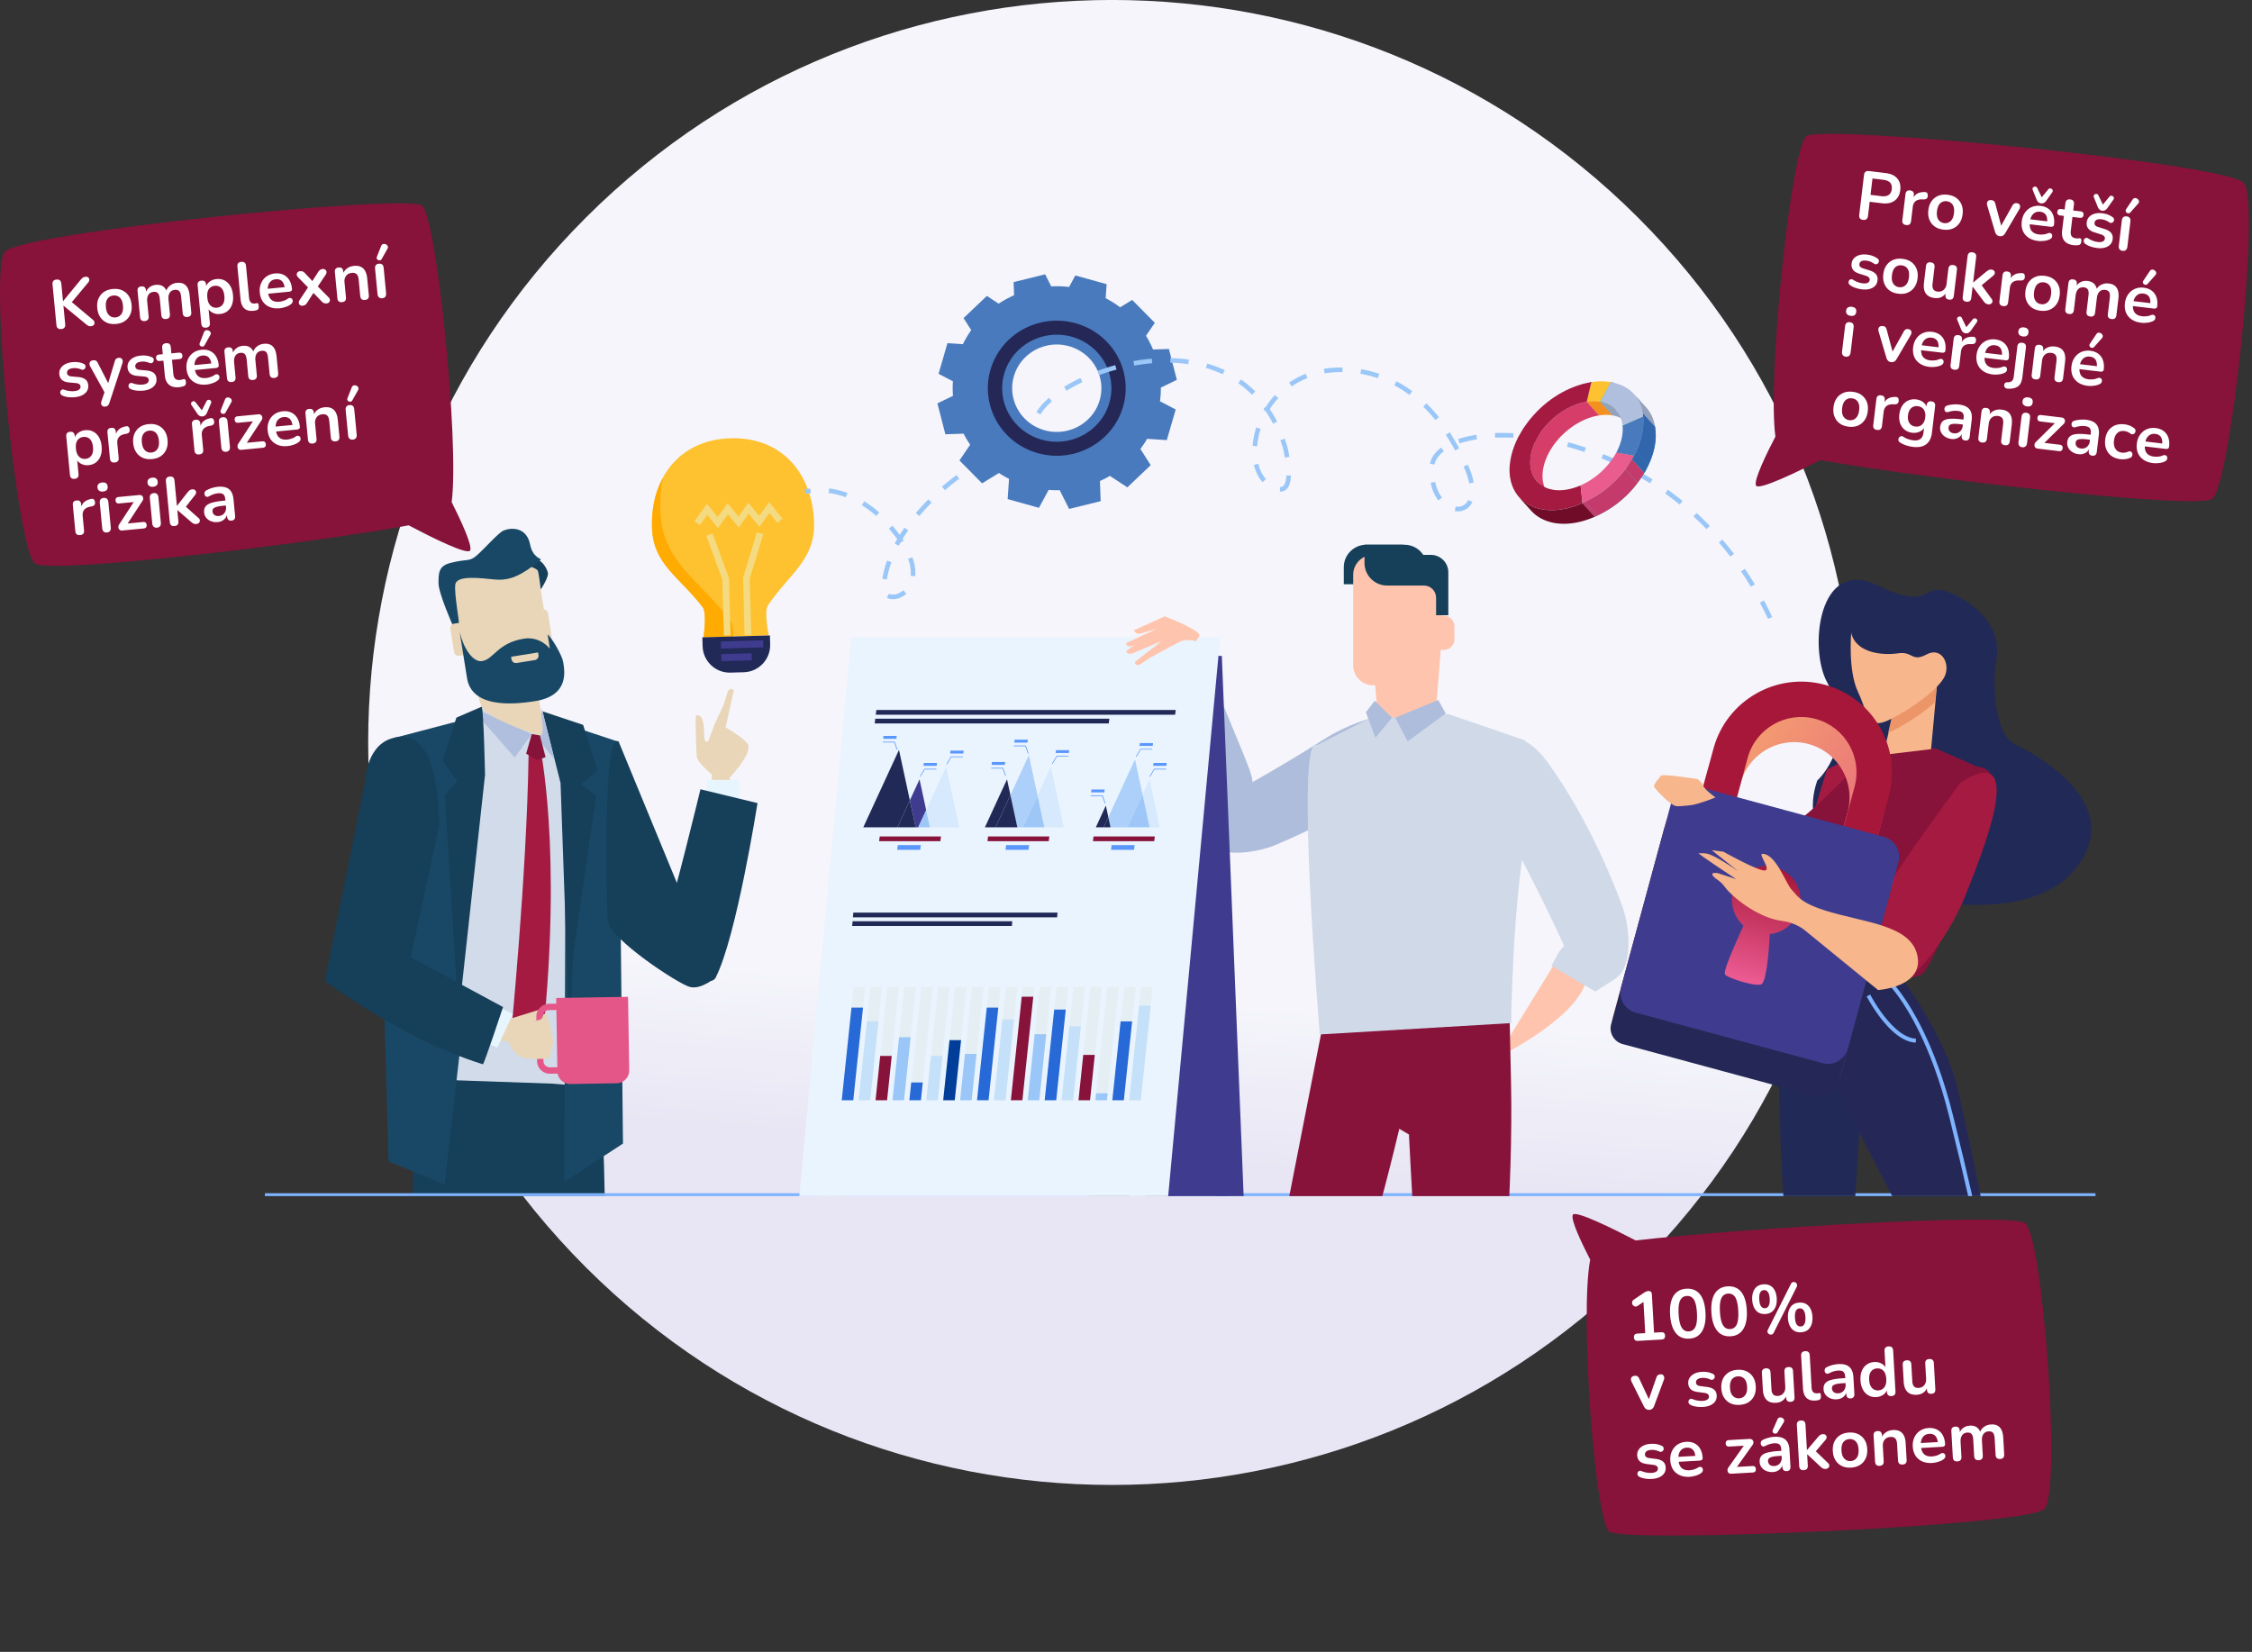 <svg viewBox="0 0 653 479" xmlns="http://www.w3.org/2000/svg" fill-rule="evenodd" clip-rule="evenodd" stroke-linejoin="round" stroke-miterlimit="2"><rect x="0" y="0" width="653" height="479" fill="#333333" stroke="none"/><path d="M300.85 98.39c68.2 68.083 68.2 178.466 0 246.548-68.198 68.083-178.772 68.083-246.971 0-68.199-68.082-68.199-178.465 0-246.548 68.199-68.082 178.773-68.082 246.971 0z" fill="url(#_Linear1)" fill-rule="nonzero" transform="translate(103.387 -58.459) scale(1.235)"/><g transform="translate(-30.434 -131.772)"><clipPath id="a"><path d="M11.412 175.751h681.044V478.61H11.412z"/></clipPath><g clip-path="url(#a)"><path d="M340.404 232.162c-6.87-1.92-14.02 1.987-15.98 8.714-1.953 6.732 2.028 13.745 8.898 15.658 6.865 1.914 14.021-1.986 15.98-8.719 1.953-6.726-2.033-13.739-8.898-15.653zm28.973.806l2.301 8.96-4.637 2.239a28.91 28.91 0 01-.252 3.967l4.558 2.373-2.582 8.887-5.705-.37a29.46 29.46 0 01-1.953 2.933l2.992 4.701-6.767 6.43-5.066-3.318a31.3 31.3 0 01-2.89 1.477l.212 5.848-9.144 2.256-2.735-5.44c-1.063.028-2.13 0-3.199-.084l-2.82 5.2-9.07-2.53.4-5.877a28.976 28.976 0 01-2.93-1.69l-4.883 2.994-6.562-6.631 3.107-4.556a28.982 28.982 0 01-1.902-3.218l-5.294.185-2.302-8.965 4.512-2.172a28.166 28.166 0 01-.011-4.23l-4.17-2.172 2.582-8.887 4.477.291a29.728 29.728 0 012.41-4.068l-2.227-3.487 6.773-6.43 3.41 2.239a31.031 31.031 0 014.472-2.44l-.137-3.806 9.149-2.255 1.753 3.497a30.383 30.383 0 015.186.168l1.81-3.34 9.07 2.529-.275 4.068a30.273 30.273 0 014.198 2.642l3.49-2.144 6.561 6.638-2.558 3.75a29.8 29.8 0 012.05 3.995l4.598-.157z" fill="#497abd" fill-rule="nonzero"/><path d="M341.204 229.415c-8.418-2.345-17.18 2.434-19.578 10.677-2.393 8.25 2.484 16.84 10.897 19.185 8.418 2.345 17.179-2.435 19.577-10.684 2.393-8.243-2.484-16.828-10.896-19.178zm-9.812 33.768c-10.622-2.96-16.779-13.795-13.758-24.199 3.027-10.409 14.084-16.436 24.7-13.476 10.617 2.96 16.78 13.795 13.753 24.199-3.021 10.41-14.084 16.442-24.695 13.476z" fill="#252857" fill-rule="nonzero"/><path d="M182.26 473.727s-6.225 50.58-12.765 76.72c-5.86 23.415-21.76-9.935-21.76-9.935l3.49-94.865 38.635-2.71s-2.39 5.825-7.6 30.79z" fill="#163f59" fill-rule="nonzero"/><path d="M172.24 436.452s8.075 96.64 9.885 101.9c6.11 17.79 20.96 7.39 22.81 1.365 1.855-6.025 1.435-37.81.64-70.09-.38-15.51-4.53-33.885-4.53-33.885l-28.805.71z" fill="#163f59" fill-rule="nonzero"/><path d="M232.8 386.607s2.96-11.83 4.28-32.795c.445-7.08 2.14-1.005 5.565 4.95 3.43 5.95 1.245 24.34-7.715 35.63-8.955 11.285-2.13-7.785-2.13-7.785z" fill="#e9d6b8" fill-rule="nonzero"/><path d="M238.72 357.877s-6.07-4.61-6.255-6.74c-.18-2.13-.34-9.94-.34-9.94l.14-1.99s2.245-.9 2.29 4.345c.05 5.255 1.395 2.775 1.395 2.775l1.73-4.645 2.56-5.495.825-2.61s.36-1.515.745-1.785c1.14-.77 1.355.445 1.355.445l-2.335 10.475s6.135 3.455 6.585 5.22c.825 3.23-6.665 10.69-6.665 10.69l-2.03-.745z" fill="#e9d6b8" fill-rule="nonzero"/><path d="M244.72 365.512l.025-7.555-9.38-.03-.025 7.555 9.38.03z" fill="#e7f5fe" fill-rule="nonzero"/><path d="M237.99 415.162c6-11.73 12.095-50.51 12.095-50.51l-16.54-4.005s-8.115 33.54-10.005 37.815c-.795 1.795 11.505 22.47 14.45 16.7z" fill="#163f59" fill-rule="nonzero"/><path d="M206.89 349.842l-19.135-10.67-14.36-3.37-8.05 4.49s-16.815 10.08-18.5 10.08c-1.68 0 .56 94.135.56 94.135l43.13 1.495 15.705 1.31.65-97.47z" fill="#d1dbea" fill-rule="nonzero"/><path d="M194.08 474.462l.375-115.63-6.145-19.075 21.535 7.13 1.23 116.495-16.995 11.08zm-24.26-135.29l-6.54 12.51 1.245 78.45-5.17 45.07-16.255-6.65-2.975-106.43 4.82-16.42 24.875-6.53z" fill="#194866" fill-rule="nonzero"/><path d="M196.71 408.087l6.605-45.56-4.43-3.325 4.8-4.065-4.165-13.165-11.765-3.92 5.22 20.78 2.585 73.52 1.15-24.265z" fill="#163f59" fill-rule="nonzero"/><path d="M186.96 348.017s6.6 29.94.805 85.01c-.375 3.555-4.87 5.51-4.87 5.51l-4.4-5.645s4.68-47.34 5.2-81.705c.065-4.38 3.43.92 3.265-3.17z" fill="#a41a41" fill-rule="nonzero"/><path d="M184.62 344.632l-4.945 6.81-10.26-11.71v-1.965l15.205 6.865zm2.885-7.435l3.685 14.75-4.915-6.145 1.23-8.605z" fill="#b0bfde" fill-rule="nonzero"/><path d="M167.75 328.287c.51 2.43 1.405 6.2 2.385 8.4 1.535 3.43 14.81 7.845 16.85 8.335 2.05.49-.51-10.305-.51-12.75 0-1.875-1.2-1.29.245-3.985h-18.97z" fill="#e9d6b8" fill-rule="nonzero"/><path d="M190.44 322.817a3.858 3.858 0 01-3.19 4.42l-17.13 2.75c-2.095.34-4.075-1.095-4.415-3.195l-4.07-25.37a3.868 3.868 0 013.2-4.42l17.125-2.74a3.863 3.863 0 014.415 3.195l4.065 25.36z" fill="#e9d6b8" fill-rule="nonzero"/><path d="M187.235 302.682s1.91-2.825 2.09-4.405c.09-.795-1.115-3.56-3.195-4.365-2.085-.8-3.335 1.51-3.335 1.51s3.31 1.205 3.57 1.81c.26.615.87 5.45.87 5.45z" fill="#163f59" fill-rule="nonzero"/><path d="M161.72 313.112s-4.145-9.33-4.135-12.26c.02-2.935.02-4.965 3.455-5.845 5.145-1.31 5.39-.21 7.67-2.205 2.285-1.99 6.235-6.545 7.74-7.18 2.52-1.055 6.75-.835 7.695 4.055.7 3.61 3.135 4.13 3.09 4.28-.13.475-1.015 1.04-2.54 2.14-4.385 3.14-7.16 4.075-10.955 3.705-3.805-.365-10.92-1.34-11.285 1.485-.36 2.825 1.28 11.02 1.07 11.705-.22.685-1.09.5-1.805.12z" fill="#194866" fill-rule="nonzero"/><path d="M168.34 319.867c.11.695-.37 1.355-1.07 1.47l-3.7.595c-.7.11-1.36-.37-1.47-1.065l-1.09-6.765a1.306 1.306 0 011.065-1.48l3.705-.59c.7-.11 1.36.37 1.465 1.065l1.095 6.77zm22.055-3.55c.12.71-.36 1.365-1.06 1.475l-3.695.595c-.7.115-1.36-.365-1.475-1.07l-1.08-6.755c-.115-.7.36-1.365 1.06-1.475l3.7-.6c.7-.1 1.36.375 1.47 1.075l1.08 6.755z" fill="#e9d6b8" fill-rule="nonzero"/><path d="M163.72 315.077s1.6 9.985 2.135 13.315c.485 3.01 2.745 9.43 19.75 6.69 10.07-1.605 8.515-8.945 8.125-11.38-.295-1.85-3.285-7.055-4.515-7.95l.66 4.125s-2.735-3.675-7.525-2.91c-7.715 1.235-8.75 6.035-12.165 6.505-2.63.355-5.28-3.595-6.465-8.395z" fill="#194866" fill-rule="nonzero"/><path d="M180.23 324.027l5.285-.85c.7-.11 1.175-.77 1.065-1.47l-.12-.745-7.82 1.26.115.74c.115.7.775 1.175 1.475 1.065z" fill="#e9d6b8" fill-rule="nonzero"/><path d="M186.985 345.022l-2.365-.39-1.62 5.7 3.17 1.82 2.46-.82-1.645-6.31z" fill="#87123a" fill-rule="nonzero"/><path d="M170.135 336.687c.56 1.68.94 19.775.94 19.775l-7.685 70.095-3.995-64.25 3.69-4-4.305-5.84 3.995-12.605 7.36-3.175z" fill="#163f59" fill-rule="nonzero"/><path d="M143.325 406.807l40.67 24.97s.715 5.44-2.51 3.535c-.39-.225.415-.685-1.655-1.04-8.365-1.41-22.845-4.925-31.005-8.72-10.73-5-16.805-15.98-16.805-15.98l11.305-2.765z" fill="#e9d6b8" fill-rule="nonzero"/><path d="M175.125 428.202l11.825-3.68.05 3.075s-11.125 2.435-11.875.605z" fill="#e9d6b8" fill-rule="nonzero"/><path d="M193.19 443.077l-.03-1.85-3.265.055h-.03c-1 0-1.84-.82-1.85-1.82l-.21-12.9v-.03a1.863 1.863 0 011.82-1.845l3.265-.055h.03a1.871 1.871 0 011.85 1.82l.21 12.895v.03c0 1-.82 1.835-1.82 1.85l.03 1.85a3.72 3.72 0 003.635-3.7v-.06l-.21-12.895a3.723 3.723 0 00-3.695-3.64h-.06l-3.265.055a3.723 3.723 0 00-3.64 3.695v.07-.01l.21 12.9a3.72 3.72 0 003.7 3.635h.06l3.265-.05z" fill="#e55688" fill-rule="nonzero"/><path d="M195.83 446.107l13.41-.215a3.73 3.73 0 003.651-3.712l-.001-.063-.345-21.29-20.835.34.35 21.29a3.723 3.723 0 003.706 3.651l.064-.001z" fill="#e55688" fill-rule="nonzero"/><path d="M177.675 427.542s8.07 1.05 9.83-.365c.44-.35.17-2.05 1.315-1.15.965.765 2.075 7.96 2.075 7.96l-1.255 4.735s-6.855.525-8.515-.68c-1.66-1.2-4.145-2.7-3.45-10.5z" fill="#e9d6b8" fill-rule="nonzero"/><path d="M174.63 435.607l4.545-9.85-10.86-5.01-4.545 9.85 10.86 5.01z" fill="#e7f5fe" fill-rule="nonzero"/><path d="M157.855 370.917l-8.3 38.43 26.745 14.445s-5.55 16.695-5.84 16.6c-23.675-7.375-45.84-24.18-45.84-24.18l11.715-57.9s.19-9.8 7.3-12.3c14.195-5 13.815 20.765 14.22 24.905zm51.99-24.03l28.145 68.275s-4.2 3.71-7.58 2.785c-3.385-.92-23.06-13.835-23.675-19.06-.615-5.225-1.47-56.045 3.11-52z" fill="#163f59" fill-rule="nonzero"/><path d="M266.49 283.337c-.39-13.88-9.065-24.9-24.21-24.475-15.145.42-23.185 11.91-22.8 25.79.305 10.825 8 14.375 14.695 23.175 1.325 1.74.245 8.75.245 8.75l18.935-.525s-1.47-6.94-.245-8.755c6.195-9.16 13.68-13.13 13.38-23.96z" fill="#fec12f" fill-rule="nonzero"/><path d="M242.195 311.727c-9.25-12.16-19.885-17.06-20.305-32.025-.09-3.215.15-6.34.71-9.315-2.2 4.095-3.265 9.01-3.12 14.265.305 10.825 8 14.375 14.695 23.175 1.325 1.74.245 8.75.245 8.75l8.685-.24c-.025-1.95-.255-3.745-.91-4.61z" fill="#ffab01" fill-rule="nonzero"/><path d="M234.095 316.587l.075 2.61c.115 4.217 3.616 7.623 7.834 7.623l.216-.003 3.92-.11c4.297-.124 7.732-3.758 7.615-8.055l-.075-2.61-19.585.545z" fill="#212957" fill-rule="nonzero"/><path d="M233.385 284.042l2.135-2.96 3.11 3.83 2.89-4 3.11 3.83 2.895-4 3.115 3.835 2.9-4.005 2.315 2.845 1.52-1.235-3.925-4.825-2.9 4-3.11-3.835-2.895 4.005-3.115-3.835-2.89 4-3.11-3.835-3.635 5.04 1.59 1.145zm1.84 3.095l4.65 12.675.455 16.275 1.955-.055-.46-16.595-4.76-12.975-1.84.675zm14.675-1.035l-4.025 13.22.465 16.595 1.955-.055-.455-16.275 3.935-12.915-1.875-.57z" fill="#f4da80" fill-rule="nonzero"/><path d="M251.76 319.482l-12.24.34-.055-2.035 12.24-.34.055 2.035zm-3.325 3.765l-8.81.245-.06-2.03 8.815-.25.055 2.035z" fill="#3f3c90" fill-rule="nonzero"/><path d="M638.05 477.782H107.24v2.035h530.81" fill="#7eb3ff" fill-rule="nonzero"/><path d="M443.485 336.867s4.99 7.385-4.06 15.86c-15.43 14.445-35.335 22.41-39.18 24.085-3.845 1.67-15.55 4.41-19.485-.77-3.935-5.18 8.12-14.805 8.12-14.805s13.545-7.455 25.74-15.265c12.19-7.805 28.865-9.105 28.865-9.105z" fill="#aebddc" fill-rule="nonzero"/><path d="M362.415 322.497s14.955-7.475 16.2-3.735c5.475 16.42 13.875 34.16 14.77 38.255.9 4.095 1.33 16.11-4.51 18.97-5.84 2.865-12.965-10.82-12.965-10.82s-4.7-14.73-10.01-28.2c-5.31-13.465-3.485-14.47-3.485-14.47z" fill="#aebddc" fill-rule="nonzero"/><path d="M429.685 336.492c.36 4.325 2.685 8.075 5.13 8.25h6.955c2.445-.175 4.77-3.925 5.13-8.25l1.71-21.385c.38-4.275-1.29-12.86-4.99-15.39-3.385-2.255-7.265-2.255-10.65 0-3.705 2.53-5.375 11.115-4.995 15.39l1.71 21.385zm53.325 71.795l-18.605 30.24s27.67-13.29 26.235-25.66c-1.43-12.375-7.63-4.58-7.63-4.58z" fill="#ffc4ad" fill-rule="nonzero"/><path d="M439.93 442.612s-10.38 49.165-21.195 75.235c-9.585 23.095-20.765-6.95-20.765-6.95l17.5-89.425 28.84-2.19s1.98.73-4.38 23.33z" fill="#87123a" fill-rule="nonzero"/><path d="M437.525 419.522l-3.54 38.295 4.995 2.935s2.895 56.88 3.84 59.76c5.405 16.465 19.4 6.59 21.31 1.1 1.91-5.495 5.085-46.105 4.45-75.745l-.635-29.64-30.42 3.295z" fill="#87123a" fill-rule="nonzero"/><path d="M412.4 347.797l18.55-9.465 4.985 2.025 14.33-1.555 22.25 7.62s4.515 5.885.475 27.035c-4.015 21.05-4.385 54.99-4.385 54.99l-55.48 3.29s-7.405-88.575-.725-83.94z" fill="#cfd9e8" fill-rule="nonzero"/><path d="M462.97 347.337s7.545-6.51 16.22 5.5c12.915 17.875 20.52 38.49 21.95 42.615 1.43 4.125 3.34 16.5-2.39 20.165l-5.72 3.665-12.745-7.44 2.195-4.015 1.485-1.835s-6.68-14.665-13.835-27.95c-7.16-13.29-7.16-30.705-7.16-30.705z" fill="#cfd9e8" fill-rule="nonzero"/><path d="M435.005 339.892l3.58 6.855 11.06-8.1-2.18-3.895-12.46 5.14zm-5.935-4.925l4.995 4.925-4.82 5.795-2.755-7.39 2.58-3.33z" fill="#aebddc" fill-rule="nonzero"/><path d="M437.27 294.677v-4.945h-10.685c-3.566 0-6.5 2.934-6.5 6.5v4.95h10.68c3.569 0 6.505-2.936 6.505-6.505z" fill="#163f59" fill-rule="nonzero"/><path d="M447.505 324.697c0 3.174-2.611 5.785-5.785 5.785h-13.125c-3.2 0-5.785-2.59-5.785-5.785v-26.255c0-3.174 2.611-5.785 5.785-5.785h13.125c3.173.002 5.783 2.612 5.785 5.785v26.255z" fill="#ffc4ad" fill-rule="nonzero"/><path d="M437.68 289.732c2.28 0 4.28 1.17 5.445 2.945h2.232c2.764 0 5.038 2.274 5.038 5.038v12.452h-3.545v-5.065c0-1.955-1.59-3.54-3.545-3.54h-10.71c-3.569-.001-6.505-2.937-6.505-6.506v-5.324h11.59z" fill="#163f59" fill-rule="nonzero"/><path d="M445.73 313.402c0-1.7 1.38-3.085 3.09-3.085h.255a3.102 3.102 0 013.085 3.085v3.75c0 1.7-1.38 3.085-3.085 3.085h-.255a3.089 3.089 0 01-2.825-1.84" fill="#ffc4ad" fill-rule="nonzero"/><path d="M378.155 345.577l2.725-7.545 10.3 263.73h-3.025l-10-256.185z" fill="#2c7eea" fill-rule="nonzero"/><path d="M389.395 601.762h-1.24l-10-256.185 1.115-3.09 10.125 259.275z" fill="#2c7eea" fill-rule="nonzero"/><path d="M346.21 479.527h44.875l-6.365-157.575h-44.87l6.36 157.575z" fill="#3f3c90" fill-rule="nonzero"/><path d="M275.67 451.822l-4.015-4.66-15.16 162.905h4.45l14.725-158.245z" fill="#cfd9e8" fill-rule="nonzero"/><path d="M259.12 610.067h1.825l14.725-158.245-1.645-1.91-14.905 160.155z" fill="#aebddc" fill-rule="nonzero"/><path d="M364.85 451.822l-4.015-4.66-15.16 162.905h4.45l14.725-158.245z" fill="#cfd9e8" fill-rule="nonzero"/><path d="M348.3 610.067h1.825l14.725-158.245-1.645-1.91L348.3 610.067z" fill="#aebddc" fill-rule="nonzero"/><path d="M369.08 479.527H262.12l15.155-162.91H384.24l-15.16 162.91z" fill="#eaf4fe" fill-rule="nonzero"/><path d="M378.175 316.247c-1.055 1.545-.92 1.485-.92 1.485s-2.26-.825-4.365-.005c-1.05.41-4.18 2.16-4.18 2.16l-4.675 2.55-2.075 1.355s-1.115.855-1.555.835c-1.275-.06-.755-1.005-.755-1.005l7.585-5.94-8.51 3.6s-1.165.28-1.525-.235c-.33-.48.01-.65.01-.65l8.66-6.31-4.605 1.365s-1.15.25-1.525-.235c-.41-.525-.54-.66-.54-.66l8.97-4.06s11.06 4.2 10.005 5.75z" fill="#ffc4ad" fill-rule="nonzero"/><path d="M366.06 316.417l-6.14 2.19s-1.315.635-2.115.555c-.915-.09-.865-.88-.865-.88l8.93-4.195.19 2.33z" fill="#ffc4ad" fill-rule="nonzero"/><path d="M281.31 417.952h-3.345l-3.455 32.86h3.345l3.455-32.86zm4.9 0h-3.345l-3.455 32.86h3.345l3.455-32.86zm4.9 0h-3.34l-3.455 32.86h3.34l3.455-32.86zm4.91 0h-3.345l-3.45 32.86h3.34l3.455-32.86zm4.9 0h-3.34l-3.46 32.86h3.35l3.45-32.86zm4.91 0h-3.345l-3.45 32.86h3.34l3.455-32.86zm4.905 0h-3.35l-3.455 32.86h3.35l3.455-32.86zm4.9 0h-3.345l-3.455 32.86h3.345l3.455-32.86zm4.9 0h-3.345l-3.455 32.86h3.345l3.455-32.86zm4.91 0H322.1l-3.455 32.86h3.345l3.455-32.86zm4.9 0h-3.34l-3.455 32.86h3.34l3.455-32.86zm4.9 0h-3.34l-3.455 32.86h3.34l3.455-32.86zm4.91 0h-3.345l-3.455 32.86h3.345l3.455-32.86zm4.9 0h-3.34l-3.455 32.86h3.345l3.45-32.86zm4.905 0h-3.345l-3.455 32.86h3.345l3.455-32.86zm4.905 0h-3.35l-3.455 32.86h3.35l3.455-32.86zm4.9 0h-3.34l-3.455 32.86h3.34l3.455-32.86zm4.905 0h-3.345l-3.455 32.86h3.345l3.455-32.86z" fill="#e4eef3" fill-rule="nonzero"/><path d="M280.68 423.952h-3.345l-2.825 26.86h3.345l2.825-26.86z" fill="#2769d6" fill-rule="nonzero"/><path d="M285.165 427.922h-3.345l-2.41 22.89h3.345l2.41-22.89z" fill="#c5e1f9" fill-rule="nonzero"/><path d="M289.005 437.967h-3.34l-1.35 12.845h3.34l1.35-12.845z" fill="#87123a" fill-rule="nonzero"/><path d="M294.49 432.527h-3.345l-1.92 18.285h3.34l1.925-18.285z" fill="#9ac7f7" fill-rule="nonzero"/><path d="M298.005 445.672h-3.345l-.54 5.14h3.35l.535-5.14z" fill="#2769d6" fill-rule="nonzero"/><path d="M303.73 437.957h-3.345l-1.35 12.855h3.34l1.355-12.855z" fill="#c5e1f9" fill-rule="nonzero"/><path d="M309.11 433.382h-3.35l-1.83 17.43h3.35l1.83-17.43z" fill="#003e99" fill-rule="nonzero"/><path d="M313.59 437.382h-3.345l-1.41 13.43h3.345l1.41-13.43z" fill="#9ac7f7" fill-rule="nonzero"/><path d="M319.905 423.952h-3.345l-2.825 26.86h3.345l2.825-26.86z" fill="#2769d6" fill-rule="nonzero"/><path d="M324.45 427.382h-3.34l-2.465 23.43h3.345l2.46-23.43z" fill="#c5e1f9" fill-rule="nonzero"/><path d="M330.045 420.807H326.7l-3.15 30.005h3.34l3.155-30.005z" fill="#87123a" fill-rule="nonzero"/><path d="M333.805 431.667h-3.34l-2.015 19.145h3.34l2.015-19.145z" fill="#9ac7f7" fill-rule="nonzero"/><path d="M339.465 424.522h-3.345l-2.765 26.29h3.345l2.765-26.29z" fill="#2769d6" fill-rule="nonzero"/><path d="M343.855 429.382h-3.345l-2.25 21.43h3.345l2.25-21.43z" fill="#c5e1f9" fill-rule="nonzero"/><path d="M347.885 437.667h-3.345l-1.38 13.145h3.345l1.38-13.145z" fill="#87123a" fill-rule="nonzero"/><path d="M351.62 448.812h-3.35l-.21 2h3.35l.21-2z" fill="#9ac7f7" fill-rule="nonzero"/><path d="M358.715 427.952h-3.345l-2.4 22.86h3.34l2.405-22.86z" fill="#2769d6" fill-rule="nonzero"/><path d="M364.1 423.382h-3.345l-2.885 27.43h3.345l2.885-27.43z" fill="#c5e1f9" fill-rule="nonzero"/><path d="M371.18 339.032h-86.805l.17-1.375h86.805l-.17 1.375zm-19.24 2.51h-67.87l.165-1.37h67.875l-.17 1.37z" fill="#212957" fill-rule="nonzero"/><path d="M303.115 375.697H285.35l.17-1.375h17.765l-.17 1.375z" fill="#87123a" fill-rule="nonzero"/><path d="M297.265 378.212h-6.68l.17-1.375h6.68l-.17 1.375z" fill="#5a97fd" fill-rule="nonzero"/><path d="M326.11 335.672h-41.46l.275-2.235h41.46l-.275 2.235z" fill="#eaf4fe" fill-rule="nonzero"/><path d="M336.965 397.777H277.75l.12-1.375h59.21l-.115 1.375zm-13.125 2.51h-46.3l.115-1.37h46.3l-.115 1.37z" fill="#212957" fill-rule="nonzero"/><path d="M319.585 394.412h-41.46l.275-2.23h41.455l-.27 2.23z" fill="#eaf4fe" fill-rule="nonzero"/><path d="M290.47 349.182l-.74-2.12h-3.335l.025-.195h3.46l.02.055.765 2.175-.195.085zm-.115-3.18h-3.83l.1-.825h3.83l-.1.825zm6.955 11.015l1.265-2.115h3.335l.025-.2h-3.46l-.035.055-1.3 2.175.17.085zm.9-3.18h3.835l.1-.825h-3.835l-.1.825zm6.825-.395l1.265-2.115h3.335l.025-.2h-3.46l-.035.055-1.3 2.175.17.085zm.9-3.175h3.835l.1-.825h-3.835l-.1.825z" fill="#5a97fd" fill-rule="nonzero"/><path d="M290.65 371.677h-9.895l10.35-22.45 2.425 11.225.73 3.395-.4.87-3.21 6.96z" fill="#212957" fill-rule="nonzero"/><path d="M296.7 371.677h-6.05 5.3l-1.69-7.83 2.81-6.09 1.5 6.96.43 1.975-2.3 4.985z" fill="#3f3c90" fill-rule="nonzero"/><path d="M295.95 371.677h-5.3l3.21-6.96.4-.87 1.69 7.83z" fill="#212957" fill-rule="nonzero"/><path d="M308.595 371.677H296.7h3.37l-1.07-4.985 1.75-3.805 4.055-8.785 1.895 8.785 1.895 8.79z" fill="#d7e9fd" fill-rule="nonzero"/><path d="M300.07 371.677h-3.37l2.3-4.985 1.07 4.985z" fill="#9ec7f8" fill-rule="nonzero"/><path d="M334.53 375.697h-17.765l.165-1.375h17.765l-.165 1.375z" fill="#87123a" fill-rule="nonzero"/><path d="M328.675 378.212h-6.68l.17-1.375h6.68l-.17 1.375zm-.19-27.93l-.745-2.115h-3.335l.025-.2h3.46l.025.055.76 2.175-.19.085zm-.12-3.18h-3.83l.105-.825h3.83l-.105.825zm-6.445 9.64l-.745-2.115h-3.335l.025-.2h3.46l.02.055.765 2.175-.19.085zm-.12-3.18h-3.83l.1-.825h3.83l-.1.825zm13.84-.255l1.265-2.12h3.335l.025-.2h-3.46l-.035.06-1.3 2.175.17.085zm.9-3.18h3.83l.105-.825h-3.835l-.1.825z" fill="#5a97fd" fill-rule="nonzero"/><path d="M319.11 371.677h-3.095l6.42-13.92.985 4.57-4.31 9.35z" fill="#212957" fill-rule="nonzero"/><path d="M327.015 371.677h-7.905 6.325l-1.5-6.96-.515-2.39.515-1.115 4.825-10.46 2.255 10.46.26 1.215-.21.46-4.05 8.79z" fill="#acd0f9" fill-rule="nonzero"/><path d="M325.435 371.677h-6.325l4.31-9.35.515 2.39 1.5 6.96z" fill="#212957" fill-rule="nonzero"/><path d="M338.905 371.677h-11.89 6.255l-1.995-9.25 3.84-8.325 1.9 8.785 1.89 8.79z" fill="#d7e9fd" fill-rule="nonzero"/><path d="M333.27 371.677h-6.255l4.05-8.79.21-.46 1.995 9.25z" fill="#9ec7f8" fill-rule="nonzero"/><path d="M365.115 375.697H347.35l.17-1.375h17.765l-.17 1.375z" fill="#87123a" fill-rule="nonzero"/><path d="M359.265 378.212h-6.68l.17-1.375h6.675l-.165 1.375zm-8.495-13.495l-.745-2.12h-3.335l.025-.195h3.46l.02.055.765 2.175-.19.085zm-.115-3.18h-3.835l.105-.825h3.83l-.1.825zm13.26-4.52l1.265-2.115h3.335l.025-.2h-3.46l-.035.055-1.3 2.175.17.085zm.9-3.18h3.83l.105-.825h-3.835l-.1.825zm-4.865-2.595l1.265-2.115h3.335l.025-.2h-3.46l-.035.055-1.3 2.18.17.08zm.9-3.175h3.83l.105-.825h-3.835l-.1.825z" fill="#5a97fd" fill-rule="nonzero"/><path d="M350.46 371.677h-2.28l1.455-3.15 1.455-3.155.68 3.155.045.21-1.355 2.94z" fill="#212957" fill-rule="nonzero"/><path d="M357.325 371.677h-6.865 1.99l-.635-2.94 3.185-6.91 4.545-9.845 2.12 9.845.065.295-1.195 2.595-3.21 6.96z" fill="#acd0f9" fill-rule="nonzero"/><path d="M352.45 371.677h-1.99l1.355-2.94.635 2.94z" fill="#212957" fill-rule="nonzero"/><path d="M366.745 371.677h-9.42 6.465l-2.06-9.555 2.015-4.365 3 13.92z" fill="#d7e9fd" fill-rule="nonzero"/><path d="M363.79 371.677h-6.465l3.21-6.96 1.195-2.595 2.06 9.555z" fill="#9ec7f8" fill-rule="nonzero"/><path d="M557.37 358.122s12.305-11.055 2.815-28.6c-5.26-9.725-2.5-36.29 14.53-28.045 17.035 8.245 12.42-2.035 22.035 2.55 9.625 4.59 13.875 11.485 12.58 19.01-1.3 7.525-.455 21.87 5.46 24.63 5.91 2.755 34.245 18.18 15.985 37.665-18.26 19.48-84.655 5.175-73.405-27.21z" fill="#212957" fill-rule="nonzero"/><path d="M560.175 354.877s-11.745 37.575-11.11 42.53c.635 4.955 4.41 20.205 8.98 17.695 4.565-2.51 11.005-16.755 12.96-28.115 1.95-11.36 21.74-48.585-10.83-32.11z" fill="#a41a41" fill-rule="nonzero"/><path d="M572.055 350.667c1.53 0 19.54-1.92 19.54-1.92l12.26 5.365s6.13-.38 4.595 9.58c-1.53 9.96-17.625 48.66-20.69 50.575-3.065 1.915-26.82 5.365-30.65 3.83-3.83-1.53-10.73-2.3-10.73-2.3s0-27.965-.765-29.5c-.765-1.53-1.15-10.73 7.665-17.625 6.07-4.75 18.775-18.005 18.775-18.005z" fill="#87123a" fill-rule="nonzero"/><path d="M598.875 358.712s-25.675 34.48-26.055 39.465c-.385 4.98 4.215 19.54 9.195 18.005 4.98-1.53 14.175-14.175 18.39-24.905 4.215-10.725 18.775-45.595-1.53-32.565z" fill="#a41a41" fill-rule="nonzero"/><path d="M592.365 327.502l-1.985 21.51-13.9 1.655 3.31-13.57 12.575-9.595z" fill="#f7b68b" fill-rule="nonzero"/><path d="M577.945 344.247c.37-.145.765-.32 1.185-.53 4.38-2.19 9.18-5.39 12.415-8.36l.82-9.51-12.57 10.28-1.85 8.12z" fill="#ec9568" fill-rule="nonzero"/><path d="M567.22 315.257s-.995 10.92 1.985 17.21c2.98 6.285 2.645 11.25 9.265 7.94 6.62-3.31 14.23-8.935 15.885-12.575 1.655-3.64-.995-8.605-5.295-6.285-4.305 2.315-3.97-.995-8.275-.33-4.3.66-12.24 0-13.565-5.96z" fill="#f7b68b" fill-rule="nonzero"/><path d="M564.905 582.717s5.24-41.905 3.055-52.38c-2.18-10.48-2.62-17.025-1.745-22.265.875-5.24 4.8-71.59 4.8-71.59l-19.205-22.7h-5.675s-.875 54.13 3.49 86.87 6.115 83.375 6.115 83.375l9.165-1.31z" fill="#212957" fill-rule="nonzero"/><path d="M579.745 412.472s14.41 18.335 18.335 34.92c3.93 16.59 11.79 57.185 12.66 60.245.875 3.055 7.42 22.26 9.17 27.065 1.745 4.8 9.165 48.015 9.165 48.015h-8.73s-17.9-43.65-20.955-53.69c-3.055-10.04-4.365-20.52-4.365-20.52s-31.43-58.055-37.105-72.9c-5.675-14.84-6.11-21.825-6.11-21.825l27.935-1.31z" fill="#252857" fill-rule="nonzero"/><path d="M578.36 417.572l.005.01c.2.205 4.09 4.225 8.615 13.495 2.86 5.855 5.975 13.8 8.58 24.205 4.49 17.965 7.19 30.315 8.765 38.17.575 2.844 1.11 5.696 1.605 8.555.155.91.26 1.575.325 2.01.035.215.06.38.075.485.015.105.02.155.02.155l.01.06.02.055c0 .005.165.47.475 1.335 2.135 6.04 10.98 31.355 15.55 49.36l5.24 20.625 1.115-.28-5.24-20.63c-5.25-20.67-16.055-50.79-16.055-50.795l-.545.19.57-.075c0-.03-1.825-13.54-10.815-49.5-2.62-10.48-5.76-18.505-8.66-24.435-4.73-9.685-8.8-13.77-8.845-13.81l-.81.815z" fill="#7eb3ff" fill-rule="nonzero"/><path d="M571.705 420.702c.01.02 1.66 3.235 4.235 6.515 1.285 1.645 2.805 3.305 4.49 4.59 1.685 1.285 3.54 2.21 5.51 2.305l.055-1.155c-1.63-.07-3.295-.865-4.865-2.065-2.355-1.8-4.475-4.485-5.985-6.72a46.806 46.806 0 01-2.255-3.69c-.05-.1-.095-.18-.12-.23a.672.672 0 01-.04-.075l-1.025.525z" fill="#7eb3ff" fill-rule="nonzero"/><path d="M546.537 393.838l21.827-2.389-7.634 17.997-14.193-15.608z" fill="#881436"/><path d="M108.574 220.952l-1.491 5.492-1.394-.377a2.288 2.288 0 00-2.785 1.595L95.511 254.9a2.285 2.285 0 001.598 2.78l27.284 7.379a2.288 2.288 0 002.785-1.595l7.393-27.238a2.283 2.283 0 00-1.598-2.78l-1.393-.376 1.49-5.493c1.831-6.742-2.175-13.714-8.93-15.541a12.676 12.676 0 00-3.316-.442c-5.589-.001-10.721 3.719-12.25 9.358zm3.288 6.785l1.492-5.493c1.115-4.111 5.373-6.55 9.492-5.436 4.118 1.114 6.56 5.365 5.445 9.476l-1.492 5.493-14.937-4.04z" fill="url(#_Linear3)" fill-rule="nonzero" transform="translate(299.968 -102.343) scale(2.075)"/><path d="M531.503 372.516l30.999 8.384 5.698-20.991c2.316-8.532-2.753-17.356-11.301-19.665-8.546-2.312-17.383 2.747-19.699 11.28l-5.697 20.992zm38.231 20.969l-50.838-13.749 8.386-30.895c3.796-13.993 18.29-22.292 32.304-18.5 14.018 3.79 22.33 18.258 18.532 32.251l-8.384 30.893z" fill="#a71739" fill-rule="nonzero"/><path d="M575.352 384.229l-2.891-.782-50.84-13.751-2.89-.78c-2.504-.677-5.104.81-5.78 3.307l-15.343 56.527c-.679 2.496.816 5.092 3.316 5.769l56.622 15.315c2.503.677 5.103-.813 5.78-3.31l15.34-56.526c.679-2.494-.811-5.093-3.314-5.77v.001z" fill="#252857" fill-rule="nonzero"/><path d="M558.912 440.052l-54.219-14.664c-3.163-.855-5.05-4.138-4.192-7.295l14.689-54.127c.857-3.154 4.146-5.039 7.307-4.184l54.22 14.664c3.161.857 5.047 4.14 4.192 7.295l-14.69 54.127c-.857 3.156-4.147 5.039-7.307 4.184z" fill="#3f3c90" fill-rule="nonzero"/><path d="M112.311 237.377a4.768 4.768 0 001.425 4.798c-.901 2.045-2.876 6.301-2.573 6.828.249.436 4.165 1.751 5.07 1.373.701-.293 1.083-4.714 1.177-7.008a4.785 4.785 0 004.128-3.495 4.78 4.78 0 00.166-1.248 4.782 4.782 0 00-3.53-4.606c-2.529-.686-5.175.83-5.863 3.358z" fill="url(#_Linear4)" fill-rule="nonzero" transform="translate(299.968 -102.343) scale(2.075)"/><path d="M541.45 379.372c-1.225.03 2.51 4.395.835 4.81-1.675.42-12.14-5.44-12.14-5.44l-3.35-.42 8.215 6.54c.63.315-5.32-3.84-8.475-5.18-1.815-.77-3.05-.37-3.51-.52-1.255-.42 10.835 7.535 10.835 7.535l-5.13-1.675s-2.77-.63-1.415.945c.745.855 1.885 1.045 3.455 3.24 1.57 2.2 9.005 8.7 16.49 9.635 3.77.47 6.28 2.51 6.28 2.51l21.475 17.515s13.28-.87 11.4-9.975c-1.885-9.11-15.915-9.58-27.065-13.19-7.325-2.375-7.855-4.4-9.42-5.97-1.57-1.57-4.57-10.46-8.48-10.36zm-29.505-22.58c0-.82 10.745.915 10.745.915s1.34 1.01 1.595 1.825c.4 1.28 3.585 3.47 3.585 3.47-4.78 1.92-6.77 2.195-6.77 2.195s-2.585.365-4.375.365c-1.795 0-5.975-4.66-6.575-5.48-.595-.825 1.795-3.015 1.795-3.29z" fill="#f7b68b" fill-rule="nonzero"/><path d="M332.125 251.962c.69-1.21 1.83-2.515 3.34-3.82l-.87-1.005c-1.59 1.375-2.825 2.775-3.625 4.165l1.155.66zm7.565-6.88a47.759 47.759 0 014.615-2.5l-.57-1.2c-1.7.81-3.295 1.67-4.745 2.57l.7 1.13zm9.47-4.535a60.36 60.36 0 015.02-1.6l-.35-1.285c-1.765.48-3.48 1.03-5.13 1.635l.46 1.25zm10.155-2.76c1.715-.305 3.46-.54 5.215-.685l-.11-1.325c-1.8.15-3.585.39-5.34.7l.235 1.31zm10.465-.845c1.75.04 3.495.18 5.22.43l.19-1.32c-1.78-.255-3.58-.4-5.38-.44l-.03 1.33zm10.33 1.525c1.67.485 3.3 1.09 4.88 1.83l.565-1.205c-1.645-.77-3.34-1.4-5.075-1.905l-.37 1.28zm9.385 4.43c1.395.97 2.73 2.08 3.99 3.33l.94-.94a31.07 31.07 0 00-4.165-3.48l-.765 1.09zm7.365 7.295c.975 1.36 1.89 2.84 2.725 4.45l1.18-.61a37.473 37.473 0 00-2.825-4.62l-1.08.78zm4.825 9.245c.255.69.5 1.405.73 2.135l.635-.2-.645.165.01.055c.065.25.34 1.39.59 2.865l1.315-.22c-.295-1.74-.625-3.02-.625-3.03l-.005-.015-.005-.02c-.24-.75-.49-1.485-.75-2.195l-1.25.46zm1.75 10.185c-.04 1.055-.215 1.985-.525 2.565-.15.29-.325.49-.515.615-.195.13-.41.2-.73.205h-.06l-.045 1.33h.105c.55.005 1.06-.15 1.47-.43.31-.21.565-.48.77-.785.3-.465.495-1 .63-1.58.135-.58.205-1.21.23-1.865l-1.33-.055zm-5.92 1.07c-1.03-1.125-1.77-2.64-2.19-4.42l-1.295.305c.46 1.955 1.29 3.68 2.5 5.01l.985-.895zm-2.535-9.51c.12-1.64.45-3.355.99-5.065l-1.27-.4a23.694 23.694 0 00-1.05 5.365l1.33.1zm3.07-9.8c.858-1.499 1.88-2.9 3.045-4.175l-.985-.895a25.03 25.03 0 00-3.215 4.41l1.155.66zm6.935-7.56a22.254 22.254 0 014.555-2.415l-.485-1.24c-1.76.69-3.37 1.555-4.825 2.555l.755 1.1zm9.54-3.78c1.712-.277 3.446-.4 5.18-.365l.025-1.33c-.185-.005-.365-.005-.545-.005-1.71 0-3.335.135-4.875.39l.215 1.31zm10.375.115c1.765.3 3.445.735 5.05 1.28l.43-1.26a33.596 33.596 0 00-5.255-1.33l-.225 1.31zm9.83 3.35c1.56.825 3.03 1.76 4.415 2.785l.79-1.07a36.155 36.155 0 00-4.58-2.895l-.625 1.18zm8.395 6.18a43.26 43.26 0 013.515 3.885l1.04-.83a45.384 45.384 0 00-3.625-4.005l-.93.95zm6.57 8.155c.245.39.485.78.72 1.17.671 1.12 1.331 2.247 1.98 3.38l1.16-.66c-.605-1.06-1.27-2.185-2-3.405-.24-.4-.485-.8-.74-1.2l-1.12.715zm5.14 9.21c.81 1.775 1.335 3.34 1.615 4.88l1.31-.235c-.305-1.675-.875-3.35-1.715-5.2l-1.21.555zm1.325 9.71c-.315.68-.745 1.155-1.25 1.475-.51.315-1.095.475-1.745.48a4.29 4.29 0 01-.66-.055l-.215 1.31c.295.05.585.075.875.075.87 0 1.72-.225 2.45-.685.735-.46 1.34-1.15 1.755-2.04l-1.21-.56zm-7.59-.695c-.88-1.14-1.605-2.66-2-4.56l-1.3.27c.43 2.08 1.235 3.79 2.245 5.105l1.055-.815zm-2.195-9.57c.305-1.43 1.22-2.73 2.735-3.865l-.795-1.065c-1.7 1.27-2.855 2.835-3.24 4.65l1.3.28zm7.29-6.14c1.5-.5 3.195-.905 5.065-1.195l-.205-1.315c-1.93.3-3.7.72-5.285 1.25l.425 1.26zm10.285-1.68c.665-.025 1.35-.035 2.04-.035 1.045-.005 2.12.025 3.225.085l.07-1.33a57.229 57.229 0 00-5.385-.05l.05 1.33zm10.515.54c1.69.22 3.43.51 5.205.87l.265-1.305a76.65 76.65 0 00-5.3-.885l-.17 1.32zm10.345 2.085c1.665.45 3.35.96 5.055 1.535l.425-1.26a83.62 83.62 0 00-5.135-1.56l-.345 1.285zm10.005 3.38c1.605.65 3.22 1.36 4.835 2.13l.57-1.2a92.63 92.63 0 00-4.905-2.165l-.5 1.235zm9.53 4.55c1.525.84 3.04 1.735 4.55 2.685l.71-1.125a89.774 89.774 0 00-4.615-2.725l-.645 1.165zm8.93 5.64a88.123 88.123 0 014.2 3.205l.84-1.035a86.547 86.547 0 00-4.26-3.25l-.78 1.08zm8.205 6.65a87.125 87.125 0 013.79 3.68l.955-.93a90.319 90.319 0 00-3.85-3.73l-.895.98zm7.36 7.57a91.006 91.006 0 013.34 4.095l1.055-.81a93.715 93.715 0 00-3.39-4.155l-1.005.87zm6.435 8.375a94.486 94.486 0 012.855 4.445l1.14-.69a93.655 93.655 0 00-2.895-4.505l-1.1.75zm5.46 9.04c.815 1.535 1.605 3.11 2.36 4.73l1.205-.56a101.898 101.898 0 00-2.39-4.795l-1.175.625z" fill="#9ac7f7" fill-rule="nonzero"/><path d="M476.025 259.507c-.11.165-.225.33-.335.5.11-.17.225-.335.335-.5z" fill="#ced6d9" fill-rule="nonzero"/><path d="M492.77 247.127c.105-.035.215-.065.325-.095-.11.03-.215.06-.325.095z" fill="#94999b" fill-rule="nonzero"/><g transform="matrix(.5 0 0 .5 -1237.61 -734.963)"><clipPath id="b"><path d="M3427.27 1988.94c-.22.33-.45.66-.67 1l-7.13-7.91c.22-.33.44-.67.67-1 2.15 2.37 4.99 5.53 7.13 7.91z"/></clipPath><g clip-path="url(#b)"><path d="M3420.14 1981.03l7.13 7.91c-.22.33-.45.66-.67 1l-7.13-7.91c.22-.33.44-.66.67-1z" fill="#a9b0b2" fill-rule="nonzero"/></g></g><g transform="matrix(.5 0 0 .5 -1237.61 -734.963)"><clipPath id="c"><path d="M3416.97 1986.24l7.13 7.91c-.26.49-.51.99-.76 1.49l-7.14-7.9c.25-.5.51-1 .77-1.5z"/></clipPath><g clip-path="url(#c)"><path d="M3416.97 1986.24l7.14 7.91c-.27.49-.52.99-.77 1.49l-7.14-7.9c.25-.5.51-1 .77-1.5z" fill="#a9b0b2" fill-rule="nonzero"/></g></g><path d="M470.875 258.157c-.13.25-.26.5-.385.75.125-.25.255-.5.385-.75z" fill="#94999b" fill-rule="nonzero"/><g transform="matrix(.5 0 0 .5 -1237.61 -734.963)"><clipPath id="d"><path d="M3414.84 1990.7l7.14 7.91-.04.1-7.14-7.91.04-.1z"/></clipPath><g clip-path="url(#d)"><path d="M3414.84 1990.7l7.14 7.91-.04.1-7.14-7.91.04-.1z" fill="#adb4b6" fill-rule="nonzero"/></g></g><g transform="matrix(.5 0 0 .5 -1237.61 -734.963)"><clipPath id="e"><path d="M3461.41 1963.99c-.22.06-.44.12-.65.19l-7.14-7.91.66-.18 7.13 7.9z"/></clipPath><g clip-path="url(#e)"><path d="M3454.28 1956.09l7.13 7.9c-.22.06-.44.12-.65.19l-7.14-7.91.66-.18z" fill="#979d9f" fill-rule="nonzero"/></g></g><g transform="matrix(.5 0 0 .5 -1237.61 -734.963)"><clipPath id="f"><path d="M3466.1 1963c-.35.05-.7.11-1.04.17l-7.13-7.9c.34-.06.69-.13 1.03-.18 2.14 2.38 5 5.54 7.14 7.91z"/></clipPath><g clip-path="url(#f)"><path d="M3458.96 1955.09l7.14 7.91c-.35.05-.7.11-1.04.17l-7.13-7.9c.34-.06.69-.13 1.03-.18z" fill="#393ca6" fill-rule="nonzero"/></g></g><g transform="matrix(.5 0 0 .5 -1237.61 -734.963)"><clipPath id="g"><path d="M3418.78 2011.09c-.01.21-.04.42-.05.63l-7.13-7.91c.02-.2.03-.41.05-.62l7.13 7.9z"/></clipPath><g clip-path="url(#g)"><path d="M3411.65 2003.19l7.13 7.9c-.01.21-.03.42-.05.63l-7.13-7.91c.02-.2.03-.41.05-.62z" fill="#c8a756" fill-rule="nonzero"/></g></g><path d="M468.215 266.632c-.01.105-.015.21-.025.31.005-.1.015-.205.025-.31z" fill="#f3cc68" fill-rule="nonzero"/><g transform="matrix(.5 0 0 .5 -1237.61 -734.963)"><clipPath id="h"><path d="M3411.55 2004.49c2.14 2.37 5 5.53 7.14 7.9-.58-.62-1.15-1.25-1.72-1.87-1.81-1.98-3.61-3.95-5.42-5.92v-.11z"/></clipPath><g clip-path="url(#h)"><path d="M3411.56 2004.49l7.13 7.9c-.11 2.47.07 4.83.53 7.05l-7.13-7.91c-.46-2.21-.64-4.57-.53-7.04z" fill="#c8a756" fill-rule="nonzero"/></g></g><path d="M491.87 242.582l3.57 3.955-1.335 5.69-3.565-3.955 1.33-5.69z" fill="#c5c7a0" fill-rule="nonzero"/><g transform="matrix(.5 0 0 .5 -1237.61 -734.963)"><clipPath id="i"><path d="M3472.01 1955.45l7.13 7.91c-.58-.14-1.17-.27-1.77-.37l-7.13-7.91c.6.11 1.19.23 1.77.37z"/></clipPath><g clip-path="url(#i)"><path d="M3472 1955.45l7.14 7.91c-.58-.14-1.17-.27-1.77-.37l-7.13-7.91c.6.11 1.19.23 1.76.37z" fill="#734fb8" fill-rule="nonzero"/></g></g><g transform="matrix(.5 0 0 .5 -1237.61 -734.963)"><clipPath id="j"><path d="M3464.1 1966.46l7.13 7.91c-2.49-.44-5.11-.41-7.8.01l-7.13-7.91c2.68-.42 5.31-.44 7.8-.01z"/></clipPath><g clip-path="url(#j)"><path d="M3464.1 1966.46l7.13 7.91c-2.49-.44-5.11-.41-7.8.01l-7.13-7.91c2.68-.42 5.32-.44 7.8-.01z" fill="#f4901e" fill-rule="nonzero"/></g></g><path d="M491.355 242.672c.17-.03.345-.065.52-.09 2.085-.325 3.79-.325 5.63-.005l-3.065 5.69c-1.24-.215-2.56-.205-3.9.005l1.33-5.69c-.17.025-.345.06-.515.09z" fill="#fec12f" fill-rule="nonzero"/><path d="M497.505 242.577l3.57 3.955-3.07 5.69-3.565-3.955 3.065-5.69z" fill="#3fb94a" fill-rule="nonzero"/><g transform="matrix(.5 0 0 .5 -1237.61 -734.963)"><clipPath id="k"><path d="M3473.23 1971.26l7.13 7.91c-2.19-2.43-5.26-4.13-9.13-4.8l-7.13-7.91c3.87.68 6.94 2.37 9.13 4.8z"/></clipPath><g clip-path="url(#k)"><path d="M3473.23 1971.26l7.13 7.91c-2.19-2.43-5.26-4.13-9.13-4.8l-7.13-7.91c3.87.68 6.94 2.37 9.13 4.8z" fill="#96a2bd" fill-rule="nonzero"/></g></g><path d="M482.075 259.372l.025-.025c.2-.245.415-.475.63-.705l.15-.165c.12-.125.24-.24.355-.36.18-.18.36-.355.54-.525.11-.105.22-.205.33-.305.185-.165.37-.33.56-.49a25.732 25.732 0 011.025-.82c.075-.06.155-.12.235-.18a20.986 20.986 0 011.72-1.14l.205-.12c.21-.12.42-.24.635-.355.06-.035.13-.07.195-.105.27-.14.535-.275.805-.4l.1-.045c.245-.115.495-.22.74-.325.055-.02.11-.045.16-.065.27-.105.54-.21.805-.3.296-.102.595-.197.895-.285l.115-.035c.27-.075.54-.145.81-.205.06-.01.12-.025.18-.035.275-.06.545-.115.815-.155l-3.565-3.955c-.335.055-.669.12-1 .195-.265.06-.535.125-.805.2l-.12.035c-.24.07-.485.15-.73.23-.055.02-.11.035-.165.055-.265.095-.53.195-.795.3-.06.025-.115.045-.17.07-.24.1-.485.205-.725.315l-.11.055-.05.02c-.255.12-.505.245-.755.375-.065.035-.135.075-.205.11-.21.115-.42.23-.63.355-.065.04-.135.075-.2.115-.246.145-.487.297-.725.455l-.035.025c-.325.21-.645.43-.96.66-.08.06-.16.125-.24.185-.235.175-.465.355-.69.54l-.12.095c-.07.06-.14.125-.21.18-.19.16-.375.325-.56.49-.11.105-.225.205-.335.305-.18.175-.355.35-.535.525-.065.07-.135.135-.2.2a2.126 2.126 0 00-.15.165c-.055.05-.105.105-.155.16-.215.23-.43.465-.635.705l-.01.015c-.205.24-.4.485-.595.73-.045.055-.085.11-.13.165-.04.055-.085.11-.125.16-.15.205-.3.415-.45.63-.43.615-.825 1.26-1.18 1.92-.17.31-.325.62-.47.925l-.01.02a17.725 17.725 0 00-.415.97 20.48 20.48 0 00-.295.795l-.01.05c-.085.25-.16.5-.23.75l-.045.175c-.07.255-.13.51-.18.765l-.02.11c-.045.225-.08.45-.11.67-.01.055-.015.105-.025.16l-.015.105c-.01.105-.01.205-.025.31-.01.15-.025.305-.035.455-.005.13-.005.255-.01.385 0 .145-.005.295 0 .44.005.125.015.25.02.375.01.14.02.28.035.42.01.125.03.245.045.37.025.13.04.265.07.4l.02.125c.03.15.065.295.1.44l.01.045c.06.21.125.415.195.615.02.055.04.105.06.155.065.175.135.345.21.51l.04.09.015.035c.085.175.175.345.275.51l.07.115c.105.175.215.345.34.51l.045.065c.065.085.13.17.195.25.07.085.14.165.21.245l3.565 3.955a7.346 7.346 0 01-.41-.505l-.04-.055a7.014 7.014 0 01-.345-.51l-.065-.115c-.1-.18-.2-.36-.29-.545l-.04-.095a11.133 11.133 0 01-.27-.66 8.87 8.87 0 01-.19-.62l-.01-.045c-.05-.185-.09-.375-.13-.56a11.275 11.275 0 01-.065-.41c-.015-.12-.035-.24-.045-.36a6.025 6.025 0 01-.03-.425c-.01-.125-.02-.245-.025-.37-.005-.145 0-.295 0-.445.005-.125.005-.25.01-.38.01-.15.025-.305.035-.455.015-.14.025-.28.045-.42.005-.05.01-.1.02-.15.03-.225.065-.45.11-.68l.02-.11c.055-.25.11-.505.18-.765.015-.055.03-.115.05-.175.065-.245.14-.495.225-.75l.015-.045c.09-.265.185-.53.295-.795.02-.065.045-.125.07-.185.11-.265.225-.535.355-.805.14-.305.295-.62.465-.925.355-.66.755-1.305 1.18-1.925.185-.265.38-.525.575-.78.045-.06.09-.12.14-.175.185-.245.375-.48.575-.715z" fill="#d63d68" fill-rule="nonzero"/><path d="M468.17 267.282l3.565 3.95a14.28 14.28 0 00.265 3.525l-3.565-3.955a14.144 14.144 0 01-.265-3.52z" fill="#c8a756" fill-rule="nonzero"/><path d="M468.435 270.802l3.565 3.955c.2.975.51 1.89.92 2.74l-3.57-3.95a11.552 11.552 0 01-.915-2.745z" fill="#c5a555" fill-rule="nonzero"/><path d="M469.35 273.547l3.57 3.95c.365.755.805 1.455 1.33 2.095l-3.565-3.955c-.525-.64-.97-1.34-1.335-2.09z" fill="#c2a354" fill-rule="nonzero"/><path d="M470.685 275.637l3.565 3.955c.1.115.2.235.305.35l-3.565-3.955c-.105-.115-.205-.23-.305-.35z" fill="#bfa153" fill-rule="nonzero"/><path d="M472.695 255.212c4.065-5.855 10.125-10.28 16.505-12.04l.33-.09.575-.15.41-.09c.28-.06.56-.12.84-.17.17-.03.345-.065.515-.09l-1.33 5.69c-4.87.755-10.065 4.135-13.32 8.82-.43.615-.825 1.26-1.18 1.92-3.8 7.045-1.72 13.66 4.645 14.77 2.53.44 5.36-.07 8.085-1.265l.54 5.14c-3.945 1.735-8.035 2.455-11.695 1.815-.405-.07-.795-.165-1.175-.265-.1-.025-.195-.055-.295-.08-.285-.08-.56-.175-.835-.27-.145-.055-.29-.11-.435-.17-.14-.055-.275-.115-.415-.175-4.28-1.96-6.51-6.135-6.29-11.23 0-.13.01-.235.02-.34.01-.1.015-.205.025-.31.145-1.745.57-3.595 1.29-5.485.1-.265.195-.485.285-.71.06-.145.1-.235.14-.33.055-.135.12-.27.18-.4.09-.195.175-.39.27-.585.04-.07.075-.145.11-.215.125-.25.255-.5.385-.75.3-.545.55-.98.815-1.415l.11-.185c.105-.17.215-.335.325-.505.11-.165.225-.33.335-.5l.235-.34z" fill="#a41a41" fill-rule="nonzero"/><path d="M506.89 252.537l3.565 3.95-5.975 2.625-3.565-3.95 5.975-2.625z" fill="#2dbc42" fill-rule="nonzero"/><path d="M506.745 251.532l3.57 3.955c.25 1.375.295 2.855.12 4.405l-3.57-3.955c.175-1.55.135-3.03-.12-4.405z" fill="#613dcd" fill-rule="nonzero"/><path d="M506.745 251.532l3.57 3.955c.25 1.375.295 2.855.12 4.405l-3.57-3.955c.175-1.55.135-3.03-.12-4.405z" fill="#c9c4bb" fill-rule="nonzero"/><path d="M504.19 246.007l3.565 3.955c1.31 1.45 2.175 3.3 2.56 5.525.055.325.105.66.14 1l-3.565-3.95a15.483 15.483 0 00-.145-1.005c-.38-2.22-1.245-4.075-2.555-5.525z" fill="#96a2bd" fill-rule="nonzero"/><path d="M504.19 246.007l3.565 3.955c.1.105.195.22.29.33l-3.57-3.955c-.09-.11-.185-.22-.285-.33z" fill="#1f70be" fill-rule="nonzero"/><path d="M504.475 246.337l3.57 3.955c.49.6.915 1.26 1.265 1.99l-3.57-3.955a9.804 9.804 0 00-1.265-1.99z" fill="#96a2bd" fill-rule="nonzero"/><path d="M505.74 248.327l3.57 3.955c.405.845.715 1.775.925 2.785l-3.565-3.955c-.21-1.01-.52-1.94-.93-2.785zm.93 2.785l3.565 3.955c.095.47.169.944.22 1.42l-3.565-3.95a15.483 15.483 0 00-.145-1.005c-.02-.14-.05-.28-.075-.42z" fill="#96a2bd" fill-rule="nonzero"/><path d="M504.225 263.932l3.565 3.955-5.135-.9-3.565-3.955 5.135.9z" fill="#bb8f37" fill-rule="nonzero"/><g transform="matrix(.5 0 0 .5 -1237.61 -734.963)"><clipPath id="l"><path d="M3483.67 1997.79l7.13 7.9c-.35.68-.73 1.33-1.12 1.99l-7.13-7.91c.39-.65.76-1.31 1.12-1.98z"/></clipPath><g clip-path="url(#l)"><path d="M3483.67 1997.79l7.13 7.91c-.35.67-.73 1.32-1.12 1.98l-7.13-7.91c.39-.65.76-1.31 1.12-1.98z" fill="#3bcaab" fill-rule="nonzero"/></g></g><g transform="matrix(.5 0 0 .5 -1237.61 -734.963)"><clipPath id="m"><path d="M3483.67 1997.8l7.13 7.9c-.35.67-.73 1.32-1.12 1.98l-7.13-7.91c.39-.65.76-1.31 1.12-1.97z"/></clipPath><g clip-path="url(#m)"><path d="M3483.67 1997.79l7.13 7.91c-.35.67-.73 1.32-1.12 1.98l-7.13-7.91c.39-.65.76-1.31 1.12-1.98z" fill="#5d6572" fill-rule="nonzero"/></g></g><path d="M506.745 251.532l3.57 3.955c.25 1.375.295 2.855.12 4.405l-3.57-3.955c.175-1.55.135-3.03-.12-4.405z" fill="#c9c9c9" fill-rule="nonzero"/><path d="M506.865 255.937l3.57 3.955c-.24 2.115-.89 4.36-1.965 6.66l-3.57-3.955c1.08-2.295 1.725-4.545 1.965-6.66z" fill="#ccc" fill-rule="nonzero"/><path d="M504.9 262.597l3.57 3.955c-.21.445-.435.885-.675 1.335-.19.35-.385.695-.585 1.03l-3.57-3.95c.205-.34.4-.685.59-1.035.24-.445.465-.89.67-1.335z" fill="#c9c9c9" fill-rule="nonzero"/><path d="M507.795 267.887c-.19.35-.385.695-.585 1.03l-3.57-3.95c.205-.34.4-.685.59-1.035 2.185-4.05 3.025-8.005 2.665-11.395l3.565 3.955c.36 3.39-.48 7.34-2.665 11.395z" fill="#35a3bf" fill-rule="nonzero"/><path d="M506.745 251.532l3.57 3.955c.25 1.375.295 2.855.12 4.405l-3.57-3.955c.175-1.55.135-3.03-.12-4.405zm.12 4.405l3.57 3.955c-.24 2.115-.89 4.36-1.965 6.66l-3.57-3.955c1.08-2.295 1.725-4.545 1.965-6.66z" fill="#3165ac" fill-rule="nonzero"/><path d="M504.9 262.597l3.57 3.955c-.21.445-.435.885-.675 1.335-.19.35-.385.695-.585 1.03l-3.57-3.95c.205-.34.4-.685.59-1.035.24-.445.465-.89.67-1.335z" fill="#3165ac" fill-rule="nonzero"/><path d="M500.915 255.162l5.975-2.625a15.483 15.483 0 00-.145-1.005c.66 3.605-.11 7.94-2.515 12.4-.19.35-.385.695-.59 1.035l.025-.045c.195-.325.38-.655.56-.99l-5.135-.9c1.505-2.8 2.075-5.525 1.825-7.87z" fill="#497abd" fill-rule="nonzero"/><path d="M497.505 242.577c.31.055.6.12.885.185 4.66 1.095 7.555 4.13 8.355 8.77.06.33.105.66.145 1.005l-5.975 2.625c-.38-3.555-2.64-6.225-6.475-6.895l3.065-5.69z" fill="#b0bfde" fill-rule="nonzero"/><path d="M503.64 264.967l3.57 3.95c-.145.25-.3.495-.455.74l-.075.115c-.235.37-.475.735-.725 1.09-.215.31-.435.62-.665.92l-3.565-3.95c.23-.305.45-.61.665-.925.25-.355.49-.715.725-1.09l.075-.115c.15-.245.305-.49.45-.735z" fill="#3bcaab" fill-rule="nonzero"/><path d="M501.725 267.832l3.565 3.95a29.903 29.903 0 01-2.53 2.965l-3.565-3.955c.905-.93 1.75-1.92 2.53-2.96z" fill="#3ac8a7" fill-rule="nonzero"/><path d="M499.195 270.792l3.565 3.955a29.708 29.708 0 01-2.505 2.32l-3.57-3.955c.88-.725 1.72-1.5 2.51-2.32z" fill="#39c5a5" fill-rule="nonzero"/><path d="M496.685 273.112l3.57 3.955c-.9.745-1.845 1.44-2.83 2.085l-3.565-3.955a30.418 30.418 0 002.825-2.085z" fill="#38c2a3" fill-rule="nonzero"/><path d="M493.86 275.197l3.565 3.955a31.85 31.85 0 01-3.425 1.935c-.105.055-.22.105-.33.16l-3.565-3.955c.11-.05.22-.105.33-.16a31.417 31.417 0 003.425-1.935z" fill="#38bfa1" fill-rule="nonzero"/><path d="M490.105 277.292l3.565 3.955c-.26.125-.525.245-.785.36l-3.57-3.955c.265-.115.53-.235.79-.36z" fill="#36bc9f" fill-rule="nonzero"/><path d="M488.77 272.517l3.565 3.95.545 5.14-3.57-3.95-.54-5.14z" fill="#92a4b7" fill-rule="nonzero"/><path d="M477.615 279.472c-.405-.07-.795-.165-1.175-.265-.1-.025-.195-.055-.295-.08-.285-.08-.56-.175-.835-.27-.145-.055-.29-.11-.435-.17-.14-.055-.275-.115-.415-.175v-.005c-.075-.03-.14-.065-.21-.1a10.525 10.525 0 01-3.26-2.415l.61.67c-.08-.065-.15-.14-.225-.21l-.125-.115c-.11-.115-.225-.23-.33-.35l-.03-.03 3.565 3.95.035.04c.105.115.215.23.325.34.05.05.1.095.15.14.08.075.155.155.235.225.06.05.115.1.175.15.075.065.155.13.235.195.06.05.125.095.185.145l.24.18c.065.045.135.095.205.14a10.412 10.412 0 00.46.3c.08.05.165.105.25.155l.225.12.265.145c.08.04.16.075.24.115.065.03.125.065.19.095l.085.035.075.04c.135.06.275.12.41.175.145.055.29.115.435.17.27.095.555.185.84.27l.29.075c.385.105.775.195 1.175.27 3.665.635 7.75-.085 11.7-1.82l-3.57-3.95c-3.945 1.735-8.035 2.455-11.695 1.815z" fill="#700c28" fill-rule="nonzero"/><g transform="matrix(.5 0 0 .5 -1237.61 -734.963)"><clipPath id="n"><path d="M3481.6 2001.33l7.13 7.91-.15.23-7.13-7.91.15-.23z"/></clipPath><g clip-path="url(#n)"><path d="M3481.6 2001.33l7.13 7.91-.15.23-7.13-7.91.15-.23z" fill="#c8a756" fill-rule="nonzero"/><clipPath id="o"><path d="M3481.6 2001.33l7.13 7.91-.15.23-7.13-7.91.15-.23z"/></clipPath><g clip-path="url(#o)"><path d="M3481.6 2001.33l7.13 7.91-.15.23-7.13-7.91.15-.23z" fill="#bbc5c9" fill-rule="nonzero"/></g></g></g><path d="M503.64 264.967l3.57 3.95c-.145.25-.3.495-.455.74l-.075.115c-.235.37-.475.735-.725 1.09-.215.31-.435.62-.665.92l-3.565-3.95c.23-.305.45-.61.665-.925.25-.355.49-.715.725-1.09l.075-.115c.15-.245.305-.49.45-.735z" fill="#c33a6b" fill-rule="nonzero"/><path d="M501.725 267.832l3.565 3.95a29.903 29.903 0 01-2.53 2.965l-3.565-3.955c.905-.93 1.75-1.92 2.53-2.96zm-2.53 2.96l3.565 3.955a29.708 29.708 0 01-2.505 2.32l-3.57-3.955c.88-.725 1.72-1.5 2.51-2.32zm-2.51 2.32l3.57 3.955c-.9.745-1.845 1.44-2.83 2.085l-3.565-3.955a30.418 30.418 0 002.825-2.085zM493.86 275.197l3.565 3.955a31.85 31.85 0 01-3.425 1.935c-.105.055-.22.105-.33.16l-3.565-3.955c.11-.05.22-.105.33-.16a31.417 31.417 0 003.425-1.935z" fill="#c33a6b" fill-rule="nonzero"/><path d="M490.105 277.292l3.565 3.955c-.26.125-.525.245-.785.36l-3.57-3.955c.265-.115.53-.235.79-.36z" fill="#c33a6b" fill-rule="nonzero"/><path d="M488.77 272.517c3.49-1.535 6.81-4.21 9.135-7.565.43-.615.824-1.254 1.18-1.915l5.14.895c-.18.335-.365.665-.56.99l-.025.045c-.145.245-.3.49-.45.735l-.075.115c-.235.375-.475.735-.725 1.09a31.017 31.017 0 01-11.955 10.225c-.365.18-.74.355-1.12.52l-.545-5.135z" fill="#ea5b8e" fill-rule="nonzero"/><path d="M307.805 269.532c-.015.01-1.75 1.22-4.235 3.375l.875 1.005a62.706 62.706 0 012.98-2.44c.365-.28.65-.495.845-.635.1-.075.175-.125.225-.16.05-.035.07-.055.07-.055l-.76-1.09zm-8.17 7.04a68.937 68.937 0 00-3.645 3.96l1.015.86a64.3 64.3 0 013.575-3.88l-.945-.94zm-6.94 8.225a47.32 47.32 0 00-2.83 4.6l1.175.625a44.429 44.429 0 012.75-4.465l-1.095-.76zm-5.04 9.545a29.617 29.617 0 00-1.375 5.255l1.315.21c.28-1.71.73-3.39 1.315-5.02l-1.255-.445zm-.06 10.79c.525.27 1.12.39 1.74.39 1.305 0 2.725-.535 3.925-1.57l-.87-1.005c-.97.84-2.125 1.25-3.055 1.245-.44 0-.83-.09-1.13-.245l-.61 1.185zm8.21-6.26c.035-.33.055-.67.055-1.02 0-1.345-.265-2.845-.865-4.495l-1.25.455c.555 1.525.785 2.87.785 4.04 0 .305-.015.6-.045.885l1.32.135zm-3.32-10.37a35.153 35.153 0 00-1.605-2.23 43.173 43.173 0 00-1.69-2.055l-1.005.875c.55.625 1.1 1.29 1.645 1.995.575.74 1.09 1.455 1.545 2.15l1.11-.735zm-7.1-8.125a32.162 32.162 0 00-4.35-3.245l-.7 1.13a31.652 31.652 0 014.17 3.115l.88-1zm-9.23-5.66a23.792 23.792 0 00-5.3-1.32l-.17 1.32c1.495.19 3.185.57 5.005 1.25l.465-1.25zm-10.79-1.315c-1.03.15-1.62.335-1.65.345l.405 1.27c.035-.01.55-.165 1.435-.295l-.19-1.32z" fill="#9ac7f7" fill-rule="nonzero"/><path d="M31.807 204.8c4.565-5.66 116.511-16.897 121.007-13.406 4.213 3.269 10.873 68.764 8.587 85.976 2.396 4.772 6.104 12.605 5.36 14.019-.761 1.448-11.52-3.954-17.822-7.28-29 5.364-103.62 14.213-108.342 11.086-5.116-3.386-13.464-84.599-8.79-90.396z" fill="#87123a" fill-rule="nonzero"/><path d="M48.19 227.191c-.856.082-1.316-.316-1.4-1.192l-1.125-11.746c-.082-.856.294-1.334 1.15-1.416.856-.082 1.316.316 1.398 1.172l.487 5.077.04-.004 5.164-6.281c.198-.24.382-.419.591-.54.21-.12.443-.202.702-.227.378-.036.666.036.865.218a.967.967 0 01.265.678 1.36 1.36 0 01-.327.775l-4.74 5.678 6.05 5.066c.304.232.47.497.518.794a.895.895 0 01-.19.742c-.18.218-.449.344-.827.38-.319.03-.583-.004-.776-.126a5.04 5.04 0 01-.732-.513l-6.436-5.31-.04.003.511 5.336c.084.876-.292 1.354-1.148 1.436zM64.101 225.707c-1.015.097-1.91-.018-2.687-.365a4.388 4.388 0 01-1.902-1.606c-.49-.717-.775-1.594-.874-2.629-.1-1.035.014-1.95.36-2.747a4.463 4.463 0 011.564-1.918c.696-.488 1.553-.771 2.568-.868 1.016-.098 1.91.017 2.688.365.776.347 1.409.87 1.9 1.586.49.717.775 1.593.874 2.629.1 1.035-.014 1.95-.36 2.746a4.388 4.388 0 01-1.562 1.938c-.697.489-1.553.772-2.569.87zm-.181-1.891c.737-.07 1.307-.407 1.714-.988.406-.582.55-1.379.45-2.434-.102-1.055-.397-1.83-.906-2.324-.508-.474-1.13-.676-1.866-.605-.737.07-1.31.386-1.718.948-.406.581-.549 1.399-.448 2.454.101 1.055.395 1.81.904 2.304.51.494 1.133.715 1.87.645zM72.4 224.872c-.817.078-1.275-.3-1.357-1.156l-.72-7.525c-.081-.837.277-1.293 1.093-1.371.817-.078 1.255.302 1.335 1.138l.038.398c.247-.566.605-1.022 1.096-1.35.487-.369 1.071-.565 1.748-.63 1.454-.14 2.47.406 3.05 1.637a3.192 3.192 0 011.18-1.52c.544-.414 1.166-.634 1.902-.704 2.19-.21 3.413 1.019 3.668 3.687l.462 4.818c.082.856-.296 1.314-1.132 1.394-.817.078-1.275-.3-1.357-1.156l-.452-4.719c-.07-.736-.243-1.282-.514-1.598-.292-.313-.727-.452-1.304-.397-.657.063-1.134.33-1.468.824-.335.494-.453 1.148-.375 1.964l.41 4.28c.082.857-.296 1.315-1.112 1.393-.836.08-1.294-.298-1.376-1.154l-.452-4.718c-.07-.737-.244-1.283-.515-1.599-.291-.313-.707-.454-1.284-.399-.657.063-1.134.33-1.468.824-.334.494-.453 1.148-.374 1.964l.41 4.28c.082.857-.296 1.315-1.133 1.395zM90.163 226.787c-.816.078-1.275-.3-1.355-1.136l-1.066-11.129c-.08-.836.278-1.292 1.095-1.37.816-.079 1.274.3 1.354 1.135l.04.418a3.015 3.015 0 011.136-1.354c.527-.372 1.149-.592 1.866-.66.856-.083 1.611.046 2.309.4.677.358 1.23.888 1.659 1.59.43.722.695 1.6.797 2.656.099 1.035.005 1.948-.28 2.74-.285.81-.727 1.435-1.324 1.914-.597.48-1.335.75-2.19.833a3.77 3.77 0 01-1.896-.28 3.229 3.229 0 01-1.389-1.073l.378 3.942c.08.836-.298 1.294-1.134 1.374zM93.325 221c.737-.07 1.308-.406 1.714-.988.406-.581.551-1.379.45-2.434-.101-1.055-.396-1.83-.906-2.324-.507-.474-1.13-.675-1.866-.605-.737.07-1.309.387-1.717.948-.407.582-.55 1.399-.448 2.454.1 1.055.394 1.81.903 2.304.51.494 1.134.716 1.87.645zM103.86 221.899c-2.21.211-3.444-.916-3.682-3.405l-.902-9.417c-.08-.836.298-1.294 1.114-1.372.836-.08 1.294.298 1.374 1.134l.891 9.297c.114 1.195.67 1.745 1.665 1.65.1-.01.199-.02.297-.05.1-.009.179-.016.276-.046.178-.037.32-.01.394.123.071.114.136.369.172.747.032.339-.003.603-.125.796-.122.192-.33.333-.624.401a6.006 6.006 0 01-.85.142zM111.584 221.159c-1.095.105-2.07-.003-2.906-.345-.837-.341-1.509-.86-2.02-1.574-.49-.717-.795-1.592-.894-2.627-.097-1.015.038-1.912.383-2.709.346-.796.846-1.447 1.56-1.957.697-.49 1.513-.788 2.448-.878 1.374-.131 2.511.202 3.411 1 .88.8 1.393 1.956 1.538 3.469.048.497-.248.767-.885.828l-6.013.576c.346 1.715 1.425 2.495 3.237 2.322.338-.033.732-.11 1.16-.252.411-.12.816-.3 1.173-.554.32-.232.613-.32.857-.283.247.056.44.178.56.388.1.211.141.428.106.693-.054.266-.23.524-.512.732-.43.343-.948.593-1.532.79-.604.198-1.153.331-1.671.38zm-1.167-8.407c-.737.07-1.293.345-1.707.846-.414.502-.616 1.124-.64 1.91l4.897-.469c-.138-.81-.416-1.407-.837-1.808-.438-.38-1.016-.546-1.713-.48zM118.184 220.426c-.298.029-.545-.028-.741-.19a.787.787 0 01-.36-.608c-.045-.257.048-.547.238-.867l2.424-3.648-2.85-2.901c-.267-.276-.414-.543-.419-.804a.948.948 0 01.256-.688c.164-.176.395-.278.694-.307a1.87 1.87 0 01.792.085c.208.08.405.242.605.444l2.191 2.322 1.73-2.698c.159-.236.34-.434.53-.553a1.62 1.62 0 01.722-.23c.298-.028.565.027.761.189.197.162.317.371.362.628.025.259-.068.55-.278.87l-2.25 3.37 3.092 3.12c.266.256.412.523.417.784.005.26-.074.49-.236.685-.182.199-.433.303-.732.332-.537.051-.996-.126-1.377-.531l-2.43-2.52-1.89 2.933c-.158.237-.322.413-.511.532-.188.138-.441.223-.74.251zM129.618 219.391c-.817.079-1.275-.3-1.357-1.156l-.72-7.525c-.08-.836.277-1.293 1.094-1.37.816-.079 1.254.301 1.334 1.137l.04.418c.285-.59.683-1.05 1.232-1.404.529-.352 1.153-.552 1.85-.619 2.289-.219 3.571 1.004 3.827 3.672l.461 4.818c.082.856-.296 1.314-1.112 1.392-.836.08-1.294-.298-1.376-1.154l-.45-4.698c-.073-.757-.265-1.3-.577-1.613-.33-.31-.786-.447-1.383-.39-.737.071-1.293.345-1.667.843-.394.5-.554 1.138-.482 1.895l.418 4.36c.082.856-.296 1.314-1.132 1.394zM141.262 218.256c-.398.038-.708-.053-.95-.27-.242-.219-.374-.548-.414-.966l-.7-7.306c-.085-.896.289-1.394 1.105-1.472.836-.08 1.298.337 1.384 1.233l.7 7.307c.04.418-.027.766-.223 1.026s-.484.408-.902.448zm-.145-11.378c-.122.192-.27.327-.448.364a.873.873 0 01-.547-.048c-.188-.082-.32-.19-.396-.364-.097-.171-.094-.352-.016-.58l1.23-3.112c.11-.312.312-.512.565-.597.255-.065.518-.05.79.065.252.117.429.28.551.51.124.25.09.514-.065.79l-1.664 2.972zM52.152 246.943a9.835 9.835 0 01-1.83-.005c-.648-.059-1.244-.203-1.77-.454-.295-.132-.493-.314-.574-.527-.082-.233-.103-.452-.025-.681a.792.792 0 01.397-.48c.19-.119.43-.122.722-.009a6.722 6.722 0 001.543.375c.467.055.93.071 1.389.027.637-.06 1.103-.226 1.4-.475.278-.248.41-.542.377-.9-.054-.558-.506-.876-1.338-.957l-2.027-.188c-1.723-.156-2.643-.952-2.78-2.385-.061-.638.065-1.212.38-1.704.294-.49.757-.897 1.35-1.215.592-.318 1.297-.506 2.114-.584 1.174-.112 2.234.047 3.2.477.272.115.428.28.509.494a1.05 1.05 0 01-.017.664.801.801 0 01-.436.484c-.209.12-.45.124-.742.011a5.502 5.502 0 00-1.218-.345 4.366 4.366 0 00-1.109-.035c-.657.063-1.123.228-1.4.476-.298.25-.429.563-.393.942.056.577.468.899 1.238.966l2.027.188c.872.077 1.557.312 2.055.687.478.376.752.932.821 1.649.093.975-.212 1.768-.917 2.378-.704.63-1.692 1.006-2.946 1.126zM60.912 249.68c-.457.044-.771-.086-.983-.408-.212-.321-.228-.701-.089-1.136l.895-2.618L56.579 238c-.221-.42-.257-.799-.11-1.154.146-.356.51-.551 1.047-.603.298-.029.563.006.755.129.193.122.399.383.574.748l2.962 5.744 1.874-6.227c.104-.392.258-.668.444-.826.185-.159.438-.243.777-.275.418-.04.732.09.944.411.211.322.227.702.088 1.137l-3.78 11.513c-.142.395-.298.652-.484.81-.186.158-.439.243-.758.273zM71.941 245.048a9.835 9.835 0 01-1.829-.006c-.648-.058-1.245-.202-1.771-.453-.294-.133-.492-.315-.573-.528-.083-.233-.104-.452-.025-.68a.792.792 0 01.396-.48c.19-.12.43-.122.722-.01a6.722 6.722 0 001.543.375c.468.056.931.072 1.39.028.636-.061 1.103-.226 1.4-.476.278-.248.41-.542.376-.9-.053-.557-.506-.876-1.337-.957l-2.027-.187c-1.723-.157-2.643-.953-2.78-2.386-.062-.637.064-1.212.379-1.704.294-.49.758-.896 1.35-1.214.592-.318 1.298-.506 2.114-.585 1.175-.112 2.235.048 3.2.478.272.114.429.28.51.493a1.05 1.05 0 01-.017.665.801.801 0 01-.436.484c-.21.12-.45.123-.742.01a5.502 5.502 0 00-1.219-.345 4.366 4.366 0 00-1.108-.034c-.657.063-1.124.228-1.401.475-.298.25-.429.564-.392.942.055.577.468.9 1.237.966l2.028.188c.87.077 1.557.313 2.054.687.479.376.753.933.821 1.65.094.975-.212 1.768-.917 2.378-.703.63-1.692 1.006-2.946 1.126zM82.453 244.04c-2.568.247-3.984-.903-4.229-3.452l-.406-4.24-1.035.099c-.657.063-1.026-.223-1.085-.84-.06-.618.249-.969.906-1.032l1.035-.099-.174-1.811c-.08-.837.298-1.295 1.135-1.375.816-.078 1.274.3 1.354 1.136l.174 1.812 2.11-.202c.657-.063 1.026.223 1.085.84.06.617-.249.968-.906 1.031l-2.11.202.393 4.102c.06.637.246 1.101.555 1.393.31.292.782.407 1.4.348.219-.02.416-.06.591-.117a5.63 5.63 0 01.45-.123.474.474 0 01.412.1c.111.11.194.344.226.682.025.26.008.502-.053.709a.801.801 0 01-.436.483 4.007 4.007 0 01-.663.205c-.273.086-.51.129-.73.15zM90.337 243.286c-1.095.105-2.07-.003-2.906-.345-.837-.342-1.51-.86-2.02-1.574-.49-.717-.795-1.592-.894-2.627-.097-1.015.038-1.912.383-2.709.346-.797.846-1.447 1.56-1.958.697-.488 1.513-.787 2.448-.877 1.374-.132 2.51.201 3.411 1 .88.799 1.393 1.955 1.538 3.468.048.498-.248.768-.885.829l-6.013.575c.345 1.715 1.425 2.496 3.236 2.322.339-.032.733-.11 1.162-.251.41-.12.815-.3 1.172-.555.32-.231.613-.32.857-.283.247.057.44.18.56.389.1.211.141.428.106.693-.055.266-.23.524-.512.732-.43.342-.948.593-1.532.79-.604.198-1.154.331-1.671.38zm-1.167-8.407c-.737.07-1.293.344-1.707.846-.414.502-.616 1.124-.641 1.91l4.898-.47c-.138-.81-.416-1.406-.837-1.808-.438-.38-1.016-.545-1.713-.478zm.578-2.99c-.123.193-.27.328-.448.365a.873.873 0 01-.547-.048c-.189-.082-.32-.19-.396-.364-.097-.171-.094-.352-.016-.58l1.23-3.112c.11-.312.312-.512.565-.597.255-.064.517-.05.77.067.272.115.448.279.57.508.125.25.09.514-.064.79l-1.664 2.972zM97.6 242.55c-.816.078-1.275-.3-1.357-1.156l-.72-7.526c-.08-.836.278-1.292 1.094-1.37.816-.079 1.254.301 1.334 1.138l.039.398c.247-.566.605-1.023 1.096-1.35.487-.369 1.07-.566 1.748-.63 1.453-.14 2.47.406 3.05 1.636a3.192 3.192 0 011.18-1.52c.543-.413 1.165-.633 1.902-.704 2.19-.21 3.412 1.02 3.668 3.687l.461 4.818c.082.856-.296 1.314-1.132 1.395-.816.078-1.274-.3-1.356-1.156l-.452-4.719c-.07-.736-.244-1.282-.515-1.598-.291-.314-.726-.453-1.304-.398-.657.063-1.133.33-1.468.824-.334.494-.452 1.149-.374 1.965l.41 4.28c.082.856-.296 1.314-1.112 1.393-.837.08-1.295-.298-1.377-1.154l-.452-4.719c-.07-.736-.243-1.282-.514-1.598-.292-.314-.707-.455-1.284-.4-.657.064-1.134.33-1.469.824-.334.495-.452 1.149-.374 1.965l.41 4.28c.082.857-.296 1.315-1.132 1.395zM52.069 270.62c-.817.077-1.275-.3-1.355-1.137l-1.066-11.129c-.08-.836.278-1.292 1.094-1.37.817-.079 1.275.3 1.355 1.135l.04.419a3.015 3.015 0 011.136-1.355c.527-.372 1.149-.592 1.866-.66.856-.083 1.611.046 2.308.4.677.358 1.23.888 1.66 1.59.43.722.695 1.6.796 2.656.1 1.035.006 1.948-.28 2.74-.284.81-.726 1.435-1.323 1.914-.597.48-1.335.75-2.19.833a3.77 3.77 0 01-1.896-.28 3.229 3.229 0 01-1.389-1.073l.378 3.942c.08.836-.298 1.294-1.134 1.374zm3.162-5.789c.737-.07 1.307-.406 1.714-.988.406-.581.55-1.379.45-2.434-.101-1.055-.397-1.83-.906-2.324-.507-.474-1.13-.675-1.866-.605-.737.07-1.31.387-1.718.948-.406.582-.549 1.399-.448 2.454.101 1.055.395 1.81.904 2.305.51.493 1.134.715 1.87.644zM63.71 265.887c-.855.082-1.314-.296-1.396-1.152l-.72-7.525c-.08-.836.278-1.293 1.094-1.37.816-.079 1.254.3 1.334 1.137l.06.617c.369-1.18 1.323-1.915 2.882-2.205.572-.115.921.173 1.05.884.126.691-.174 1.122-.923 1.274l-.434.082c-1.618.316-2.354 1.23-2.209 2.743l.395 4.121c.082.856-.296 1.314-1.132 1.394zM74.525 264.892c-1.015.097-1.91-.018-2.687-.366a4.388 4.388 0 01-1.902-1.606c-.49-.716-.775-1.593-.875-2.628-.099-1.036.015-1.95.36-2.747a4.463 4.463 0 011.564-1.918c.697-.489 1.554-.772 2.57-.869 1.015-.097 1.91.018 2.686.366.777.347 1.41.87 1.9 1.586.49.716.776 1.593.875 2.628.099 1.036-.014 1.95-.36 2.747a4.388 4.388 0 01-1.562 1.938c-.697.489-1.554.772-2.57.869zM74.344 263c.736-.07 1.307-.406 1.713-.987.407-.582.551-1.38.45-2.434-.1-1.056-.396-1.831-.905-2.325-.508-.473-1.13-.675-1.867-.605-.736.071-1.309.387-1.717.949-.406.581-.55 1.398-.448 2.453.101 1.056.394 1.811.904 2.305.51.493 1.133.715 1.87.644zM88.218 263.54c-.856.082-1.314-.296-1.396-1.152l-.72-7.526c-.08-.836.277-1.292 1.094-1.37.816-.079 1.254.301 1.334 1.138l.06.617c.368-1.18 1.323-1.915 2.882-2.205.572-.115.92.173 1.05.884.126.69-.175 1.122-.923 1.274l-.435.081c-1.617.316-2.353 1.23-2.208 2.743l.395 4.122c.082.856-.296 1.314-1.133 1.394zm.914-11.017c-.597.057-1.086-.218-1.483-.803l-1.683-2.47c-.14-.208-.178-.385-.135-.57a.64.64 0 01.302-.41.791.791 0 01.508-.15c.181.003.332.109.468.277l1.853 2.354 1.373-2.663c.102-.19.25-.326.427-.363a.736.736 0 01.507.052.64.64 0 01.375.346c.077.174.074.355-.024.585l-1.164 2.743c-.28.65-.707 1.012-1.324 1.072zM95.981 262.776c-.398.038-.708-.052-.95-.27-.242-.218-.374-.547-.414-.965l-.7-7.307c-.086-.896.288-1.394 1.105-1.472.836-.08 1.298.338 1.384 1.234l.7 7.306c.04.418-.028.766-.224 1.026s-.483.408-.901.448zm-.146-11.378c-.122.193-.27.328-.447.365a.873.873 0 01-.547-.048c-.189-.083-.32-.19-.396-.364-.097-.172-.095-.353-.016-.581l1.229-3.112c.11-.312.313-.512.566-.596.255-.065.517-.05.79.065.252.116.428.28.55.51.125.249.09.513-.064.79l-1.665 2.971zM100.407 262.212c-.338.032-.608-.063-.808-.264-.2-.202-.285-.455-.294-.756-.009-.3.102-.612.334-.916l4.116-6.321-4.22.404c-.637.061-.986-.227-1.046-.844-.059-.617.23-.966.866-1.027l5.893-.565c.399-.038.707.033.927.233.2.202.322.431.331.732.009.3-.102.612-.334.916L102 260.17l4.46-.427c.637-.06.986.227 1.045.844.059.618-.229.967-.866 1.028l-6.232.597zM113.865 261.123c-1.095.105-2.07-.002-2.906-.344-.837-.342-1.509-.86-2.02-1.575-.49-.716-.795-1.591-.894-2.626-.097-1.016.038-1.913.383-2.71.346-.796.846-1.446 1.56-1.957.697-.489 1.513-.788 2.448-.877 1.374-.132 2.511.201 3.411 1 .88.799 1.393 1.955 1.538 3.468.048.498-.248.767-.885.828l-6.013.576c.346 1.715 1.425 2.496 3.237 2.322.338-.032.732-.11 1.16-.252.411-.12.816-.299 1.173-.554.32-.231.613-.32.857-.283.247.057.44.18.56.389.1.21.141.428.106.693-.054.266-.23.524-.512.732-.43.342-.948.593-1.532.79-.604.198-1.153.33-1.671.38zm-1.167-8.407c-.737.071-1.293.345-1.707.847-.414.502-.616 1.124-.64 1.91l4.897-.47c-.138-.81-.416-1.406-.836-1.808-.439-.38-1.017-.545-1.714-.479zM121.088 260.391c-.816.079-1.274-.3-1.356-1.155l-.721-7.526c-.08-.836.278-1.292 1.094-1.37.816-.079 1.255.301 1.335 1.137l.04.418c.285-.59.683-1.05 1.232-1.403.528-.352 1.152-.553 1.849-.62 2.29-.219 3.572 1.004 3.827 3.672l.462 4.818c.082.856-.296 1.314-1.112 1.392-.837.08-1.295-.297-1.377-1.154l-.45-4.698c-.072-.757-.265-1.3-.576-1.612-.331-.31-.786-.447-1.384-.39-.736.07-1.293.345-1.667.843-.394.5-.554 1.138-.481 1.894l.417 4.36c.082.856-.296 1.314-1.132 1.394zM132.733 259.256c-.398.038-.708-.053-.95-.27-.242-.219-.374-.548-.414-.966l-.7-7.306c-.086-.896.288-1.394 1.105-1.472.836-.08 1.298.338 1.384 1.233l.7 7.307c.04.418-.028.766-.224 1.026s-.483.408-.901.448zm-.146-11.378c-.122.192-.27.327-.447.364a.873.873 0 01-.547-.048c-.189-.082-.32-.19-.397-.364-.096-.171-.094-.352-.015-.58l1.229-3.112c.11-.312.312-.512.566-.597.255-.064.517-.05.79.065.252.117.428.28.55.51.125.25.09.514-.065.79l-1.664 2.972zM53.672 286.94c-.856.083-1.314-.295-1.396-1.152l-.72-7.525c-.08-.836.277-1.293 1.094-1.37.816-.079 1.254.301 1.334 1.137l.06.617c.368-1.18 1.323-1.915 2.882-2.205.572-.115.92.173 1.05.884.126.692-.175 1.122-.924 1.274l-.434.082c-1.617.316-2.353 1.23-2.208 2.743l.394 4.121c.082.856-.296 1.314-1.132 1.395zM60.298 274.311c-.458.044-.827-.041-1.11-.255-.299-.192-.449-.5-.489-.918-.04-.418.047-.768.305-1.013.238-.244.585-.398 1.043-.442.975-.093 1.515.297 1.599 1.173.084.876-.372 1.362-1.348 1.455zm1.137 11.866c-.398.038-.708-.053-.95-.27-.242-.219-.374-.548-.414-.966l-.7-7.306c-.086-.896.288-1.394 1.105-1.472.836-.08 1.298.337 1.384 1.233l.7 7.307c.04.418-.028.766-.224 1.026s-.483.408-.901.448zM65.861 285.612c-.338.033-.609-.062-.809-.264-.2-.202-.284-.455-.293-.755-.009-.3.102-.613.334-.916l4.116-6.322-4.22.405c-.638.06-.987-.227-1.046-.844-.059-.618.23-.967.866-1.028l5.893-.564c.398-.038.707.033.927.233.2.201.322.43.33.731.01.3-.101.613-.333.916l-4.172 6.367 4.46-.427c.636-.061.986.227 1.045.844.059.617-.23.966-.866 1.027l-6.232.597zM74.812 272.921c-.458.044-.828-.041-1.11-.255-.3-.193-.45-.5-.49-.918-.04-.418.048-.768.305-1.014.238-.243.585-.397 1.043-.441.976-.093 1.515.297 1.6 1.173.083.876-.373 1.362-1.348 1.455zm1.136 11.866c-.398.038-.708-.053-.95-.271-.242-.218-.374-.547-.414-.965l-.7-7.306c-.085-.896.289-1.394 1.105-1.472.836-.08 1.298.337 1.384 1.233l.7 7.307c.04.418-.027.766-.223 1.026s-.484.408-.902.448zM81.027 284.32c-.816.078-1.274-.3-1.356-1.156l-1.133-11.826c-.08-.836.298-1.294 1.114-1.372.836-.08 1.294.298 1.375 1.134l.703 7.346.04-.003 2.953-3.78c.234-.283.452-.525.638-.683.186-.158.457-.265.795-.297.339-.033.625.02.801.184.219.18.317.372.342.63.025.26-.072.51-.286.791l-2.685 3.432 3.668 3.265c.264.236.386.465.391.726a.868.868 0 01-.257.668c-.182.198-.433.302-.732.331-.378.036-.685-.015-.897-.135a3.512 3.512 0 01-.8-.586l-3.81-3.292-.04.004.308 3.225c.082.856-.296 1.314-1.132 1.394zM93.573 283.159c-.696.066-1.347-.012-1.911-.24a3.072 3.072 0 01-1.399-.97 2.729 2.729 0 01-.628-1.527c-.07-.717.055-1.311.393-1.766.338-.454.907-.81 1.726-1.07.819-.258 1.924-.465 3.338-.6l.697-.067-.04-.418c-.063-.657-.248-1.121-.576-1.392-.327-.27-.818-.363-1.515-.296a5.916 5.916 0 00-1.24.26 7.762 7.762 0 00-1.349.61c-.305.17-.562.215-.792.117-.229-.079-.385-.245-.47-.498-.102-.231-.105-.472-.03-.74.074-.269.256-.467.543-.615a8.168 8.168 0 011.72-.707 8.957 8.957 0 011.518-.306c1.414-.136 2.5.082 3.26.672.76.59 1.197 1.593 1.328 2.967l.458 4.778c.082.856-.256 1.31-1.033 1.385-.776.074-1.214-.306-1.296-1.162l-.042-.438a2.604 2.604 0 01-.953 1.377c-.468.366-1.03.58-1.707.646zm.354-1.762c.657-.063 1.174-.333 1.568-.833.374-.498.54-1.077.473-1.774l-.042-.437-.677.064c-1.254.12-2.1.302-2.56.547-.48.227-.685.608-.637 1.106.042.438.236.78.56 1.03.326.251.778.348 1.315.297z" fill="#fff" fill-rule="nonzero"/></g></g><path d="M592.771 437.6c-4.959 4.95-121.578 9.95-126.109 6.554-4.243-3.181-8.602-63.279-5.56-78.88-2.3-4.47-5.843-11.794-5.017-13.048.847-1.288 11.801 4.15 18.214 7.48 30.304-3.535 108.093-8.108 112.871-5.03 5.178 3.33 10.678 77.853 5.601 82.924zM650.636 53.073c-4.785-5.733-122.119-17.12-126.831-13.583-4.415 3.313-11.396 69.672-9 87.11-2.511 4.836-6.398 12.771-5.619 14.204.799 1.468 12.075-4.006 18.68-7.376 30.395 5.435 108.606 14.401 113.556 11.233 5.362-3.431 14.113-85.715 9.214-91.588z" fill="#87123a" fill-rule="nonzero"/><path d="M474.943 388.822c-.738.042-1.118-.297-1.16-1.016-.039-.699.301-1.058 1.04-1.1l2.236-.128-.515-9.045-1.639 1.115c-.31.198-.585.273-.85.188a1.137 1.137 0 01-.628-.465 1.093 1.093 0 01-.165-.792c.044-.282.21-.532.519-.73l2.661-1.814c.25-.175.522-.33.775-.465.254-.115.51-.19.73-.202.28-.016.523.05.71.18.19.15.304.403.324.743l.634 11.142 2.037-.116c.739-.043 1.117.276 1.157.975.041.72-.298 1.1-1.037 1.141l-6.829.389zM489.81 388.176c-1.657.094-2.97-.452-3.921-1.68-.95-1.208-1.49-2.96-1.624-5.296-.134-2.356.203-4.179 1.012-5.447.81-1.268 2.052-1.96 3.71-2.054 1.677-.095 2.99.45 3.938 1.619.928 1.169 1.47 2.941 1.602 5.277.133 2.336-.203 4.159-1.01 5.467-.806 1.328-2.049 2.02-3.706 2.114zm-.119-2.097c.899-.051 1.554-.51 1.945-1.373.372-.862.517-2.193.415-3.97-.1-1.777-.394-3.062-.86-3.857-.485-.774-1.187-1.134-2.085-1.083-.899.05-1.535.488-1.929 1.312-.392.843-.538 2.154-.437 3.93.101 1.778.396 3.083.883 3.897.487.813 1.17 1.195 2.068 1.144zM501.791 387.493c-1.657.095-2.97-.451-3.921-1.68-.95-1.207-1.491-2.96-1.624-5.296-.134-2.356.203-4.178 1.012-5.446.809-1.268 2.052-1.96 3.709-2.054 1.677-.096 2.99.45 3.938 1.619.928 1.169 1.47 2.94 1.603 5.277.133 2.336-.204 4.158-1.01 5.466-.807 1.328-2.05 2.02-3.707 2.114zm-.119-2.096c.899-.051 1.554-.51 1.945-1.373.372-.862.516-2.193.415-3.97-.101-1.777-.395-3.062-.86-3.857-.485-.774-1.187-1.135-2.086-1.084-.898.052-1.534.489-1.928 1.312-.393.844-.539 2.154-.437 3.931.1 1.778.396 3.083.883 3.897.487.813 1.17 1.195 2.068 1.144zM514.33 386.419c-.162.31-.353.48-.589.554a.863.863 0 01-.706-.08.925.925 0 01-.49-.533c-.094-.235-.069-.497.094-.806l6.64-13.2c.163-.31.352-.5.608-.575.238-.053.46-.026.686.081.228.128.378.3.471.534.094.235.068.497-.074.806l-6.64 13.219zm-2.45-5.39c-1.118.064-2.018-.265-2.682-1.009-.663-.743-1.042-1.763-1.118-3.101-.076-1.338.184-2.395.76-3.209.575-.794 1.432-1.223 2.55-1.287 1.118-.063 2.018.266 2.68.99.664.743 1.043 1.763 1.119 3.101.076 1.338-.184 2.394-.759 3.208-.575.814-1.432 1.244-2.55 1.307zm-.095-1.677c.479-.027.846-.268 1.08-.723.236-.434.338-1.1.287-2-.051-.898-.228-1.549-.512-1.953-.283-.405-.675-.603-1.154-.575-.48.027-.848.248-1.083.682-.236.434-.337 1.121-.286 2.02.051.898.23 1.57.513 1.974.284.404.675.602 1.155.575zm10.453 6.977c-1.118.064-2.018-.266-2.681-1.01-.664-.743-1.042-1.763-1.119-3.1-.076-1.338.185-2.395.76-3.209.575-.794 1.432-1.223 2.55-1.287 1.118-.064 2.018.266 2.68.99.664.743 1.043 1.763 1.119 3.1.076 1.338-.184 2.395-.759 3.209-.575.814-1.432 1.243-2.55 1.307zm-.095-1.677c.479-.028.846-.269 1.08-.723.236-.434.338-1.1.287-2-.051-.898-.228-1.549-.512-1.953-.283-.405-.675-.603-1.154-.576-.48.028-.848.249-1.083.683-.235.454-.337 1.12-.286 2.02.051.898.23 1.569.513 1.973.284.405.675.603 1.155.576zM478.226 408.828c-.659.037-1.178-.294-1.538-.974l-3.594-7.188c-.205-.429-.226-.808-.086-1.157.18-.35.53-.53 1.07-.561.3-.017.562.028.75.157.188.13.383.4.545.77l2.737 5.854 2.134-6.15c.118-.388.283-.658.474-.81.172-.15.428-.224.768-.243.42-.024.728.119.927.448.199.329.2.71.045 1.14l-2.814 7.571c-.26.716-.719 1.103-1.418 1.143zM493.783 407.982a9.835 9.835 0 01-1.827-.076c-.646-.084-1.236-.25-1.752-.522-.29-.143-.48-.333-.553-.55-.073-.235-.086-.455.002-.68a.792.792 0 01.414-.465c.194-.11.435-.104.722.02.554.228 1.062.36 1.527.433.465.074.928.108 1.387.082.64-.037 1.112-.184 1.419-.422.287-.236.43-.525.41-.885-.032-.559-.472-.894-1.3-1.007l-2.018-.266c-1.715-.223-2.604-1.054-2.686-2.491-.036-.64.112-1.209.445-1.688.313-.479.792-.867 1.396-1.162.604-.294 1.316-.455 2.135-.502 1.178-.067 2.231.134 3.18.6.267.125.417.297.49.513a1.05 1.05 0 01-.043.664.801.801 0 01-.454.467c-.214.112-.455.106-.743-.018a5.502 5.502 0 00-1.204-.392 4.366 4.366 0 00-1.106-.078c-.659.038-1.131.185-1.418.422-.307.237-.45.546-.428.925.033.58.432.917 1.2 1.014l2.018.266c.867.11 1.543.372 2.026.766.464.394.716.96.757 1.68.056.978-.28 1.758-1.008 2.34-.727.603-1.73.94-2.988 1.012zM504.406 407.377c-1.018.058-1.908-.092-2.67-.469a4.388 4.388 0 01-1.84-1.678c-.462-.735-.713-1.622-.772-2.66-.059-1.039.09-1.949.466-2.731a4.463 4.463 0 011.637-1.857c.715-.46 1.582-.71 2.6-.769 1.019-.058 1.909.092 2.671.47a4.463 4.463 0 011.838 1.658c.462.734.713 1.622.772 2.66.06 1.038-.09 1.948-.465 2.73a4.388 4.388 0 01-1.636 1.877c-.715.461-1.583.71-2.6.769zm-.108-1.897c.739-.042 1.322-.356 1.75-.921.43-.565.604-1.357.544-2.415-.06-1.058-.325-1.844-.815-2.357-.49-.493-1.103-.719-1.842-.677-.738.042-1.323.336-1.752.881-.429.566-.603 1.377-.543 2.435.06 1.058.324 1.825.814 2.338.49.513 1.105.758 1.844.716zM514.989 406.774c-2.396.137-3.67-1.133-3.824-3.829l-.275-4.832c-.048-.838.348-1.282 1.166-1.328.839-.048 1.282.348 1.33 1.186l.277 4.872c.04.7.208 1.19.507 1.514.299.323.747.458 1.366.423.66-.038 1.205-.31 1.598-.792.393-.483.579-1.095.535-1.854l-.25-4.393c-.047-.838.348-1.281 1.167-1.328.838-.048 1.281.348 1.33 1.186l.43 7.548c.048.859-.328 1.3-1.146 1.347-.819.047-1.242-.35-1.291-1.208l-.02-.34c-.596 1.136-1.562 1.752-2.9 1.828zM526.35 406.127c-2.216.126-3.405-1.048-3.547-3.544l-.538-9.445c-.047-.838.348-1.281 1.167-1.328.838-.048 1.282.348 1.33 1.186l.53 9.325c.069 1.198.602 1.769 1.6 1.712.1-.006.2-.011.299-.037.1-.006.18-.01.278-.036.179-.03.32.002.389.138.066.117.121.374.143.753.019.34-.026.603-.156.79-.13.188-.342.32-.64.377a6.006 6.006 0 01-.854.11zM532.6 405.771c-.698.04-1.345-.063-1.9-.312a3.072 3.072 0 01-1.36-1.024 2.729 2.729 0 01-.57-1.55c-.04-.72.106-1.309.461-1.75.356-.44.938-.774 1.766-1.002.829-.227 1.941-.39 3.359-.471l.699-.04-.024-.42c-.038-.658-.205-1.13-.521-1.412-.317-.283-.804-.395-1.503-.355-.38.021-.796.085-1.25.211-.434.125-.884.31-1.37.559-.312.158-.57.193-.797.085-.225-.087-.375-.259-.45-.515-.093-.235-.087-.476-.002-.74.085-.266.275-.457.567-.594a8.168 8.168 0 011.747-.64 8.957 8.957 0 011.528-.248c1.418-.08 2.494.179 3.23.798.737.619 1.136 1.638 1.214 3.016l.273 4.792c.049.859-.307 1.3-1.085 1.344-.78.044-1.202-.352-1.251-1.211l-.025-.44a2.604 2.604 0 01-1.006 1.34c-.48.348-1.05.54-1.73.58zm.422-1.746c.659-.038 1.185-.288 1.598-.773.394-.483.581-1.054.542-1.753l-.025-.44-.68.04c-1.257.07-2.11.22-2.578.447-.489.208-.708.58-.68 1.08.025.44.206.79.52 1.052.316.262.764.377 1.303.347zM544.062 405.119c-.859.049-1.609-.11-2.272-.492-.683-.382-1.215-.932-1.619-1.69-.402-.739-.633-1.627-.692-2.666-.06-1.058.068-1.967.384-2.746.318-.76.784-1.367 1.419-1.824.615-.455 1.342-.697 2.201-.746a3.904 3.904 0 011.903.352 3.09 3.09 0 011.327 1.147l-.267-4.693c-.048-.838.348-1.281 1.167-1.328.838-.048 1.281.348 1.33 1.186l.675 11.861c.049.859-.347 1.302-1.166 1.349-.818.046-1.261-.35-1.31-1.208l-.024-.42a2.947 2.947 0 01-1.187 1.33c-.54.352-1.17.548-1.87.588zm.59-1.937c.74-.042 1.323-.356 1.751-.921.429-.565.604-1.357.544-2.415-.06-1.058-.326-1.844-.816-2.357-.488-.493-1.102-.719-1.841-.677-.739.042-1.323.336-1.753.881-.428.566-.603 1.377-.542 2.435.06 1.058.324 1.825.814 2.338.49.513 1.105.758 1.844.716zM555.823 404.449c-2.396.136-3.67-1.133-3.824-3.829l-.275-4.832c-.048-.839.347-1.282 1.166-1.329.839-.047 1.282.348 1.33 1.187l.277 4.872c.04.699.208 1.19.507 1.514.299.323.747.458 1.366.423.66-.038 1.205-.31 1.598-.793.393-.483.578-1.094.535-1.853l-.25-4.393c-.048-.839.348-1.282 1.166-1.328.84-.048 1.282.347 1.33 1.186l.43 7.548c.049.858-.327 1.3-1.145 1.347-.819.047-1.242-.35-1.291-1.209l-.02-.339c-.596 1.136-1.562 1.752-2.9 1.828zM478.986 428.857a9.835 9.835 0 01-1.827-.076c-.646-.084-1.236-.25-1.753-.522-.288-.143-.48-.333-.552-.549-.073-.236-.086-.456.002-.681a.792.792 0 01.414-.464c.194-.112.435-.105.722.018.554.23 1.062.36 1.527.434.465.074.928.108 1.387.082.64-.037 1.111-.184 1.418-.422.287-.236.431-.525.41-.884-.031-.56-.47-.895-1.299-1.008l-2.018-.266c-1.715-.223-2.604-1.054-2.686-2.491-.036-.64.112-1.208.445-1.688.313-.479.792-.867 1.396-1.161.604-.295 1.316-.456 2.135-.503 1.178-.067 2.231.134 3.18.6.267.126.417.297.49.514a1.05 1.05 0 01-.043.663.801.801 0 01-.454.467c-.214.112-.455.106-.743-.018a5.502 5.502 0 00-1.204-.392 4.366 4.366 0 00-1.106-.078c-.659.038-1.131.185-1.418.422-.307.238-.45.546-.428.926.033.579.432.916 1.2 1.013l2.018.266c.867.11 1.543.372 2.026.766.464.394.716.96.757 1.68.056.978-.28 1.758-1.008 2.34-.727.603-1.73.94-2.988 1.012zM489.968 428.232c-1.098.062-2.068-.083-2.89-.457-.823-.374-1.475-.918-1.957-1.651-.463-.735-.734-1.621-.793-2.66-.058-1.018.112-1.909.488-2.692.376-.782.901-1.413 1.635-1.896.715-.461 1.54-.728 2.48-.782 1.377-.078 2.5.298 3.37 1.13.848.833 1.315 2.009 1.402 3.526.028.5-.278.757-.917.794l-6.03.343c.279 1.727 1.327 2.549 3.144 2.445.34-.019.737-.082 1.17-.207a3.887 3.887 0 001.193-.508c.329-.22.625-.296.868-.25.244.066.432.196.544.41.092.215.125.433.08.696-.065.265-.252.516-.54.712-.443.326-.97.556-1.562.73-.61.175-1.165.287-1.685.317zm-.841-8.446c-.739.042-1.305.294-1.739.78-.433.485-.658 1.099-.714 1.883l4.912-.28c-.106-.815-.361-1.421-.765-1.839-.424-.396-.995-.584-1.694-.544zM501.978 427.347c-.34.02-.606-.085-.798-.295-.193-.21-.267-.465-.264-.766.002-.3.125-.608.369-.902l4.357-6.158-4.233.24c-.64.037-.977-.264-1.012-.883-.036-.619.266-.957.905-.993l5.91-.337c.4-.022.705.06.917.269.192.21.306.443.303.744-.003.3-.126.608-.37.902l-4.414 6.201 4.473-.255c.639-.036.976.265 1.011.884.036.62-.266.957-.905.993l-6.25.356zM514.07 426.859c-.7.04-1.346-.064-1.901-.312a3.072 3.072 0 01-1.36-1.025 2.729 2.729 0 01-.57-1.55c-.04-.719.106-1.308.461-1.749.356-.44.938-.774 1.766-1.002.829-.227 1.941-.39 3.359-.472l.699-.04-.024-.419c-.038-.659-.205-1.13-.521-1.412-.317-.283-.804-.395-1.503-.356-.38.022-.796.086-1.25.212-.434.125-.884.31-1.37.559-.312.158-.57.192-.797.085-.225-.087-.375-.259-.45-.515-.093-.235-.087-.476-.002-.741.085-.266.275-.457.567-.593a8.168 8.168 0 011.747-.64 8.957 8.957 0 011.528-.248c1.418-.08 2.494.178 3.23.798.737.619 1.136 1.638 1.214 3.015l.273 4.793c.049.858-.307 1.3-1.085 1.344-.78.044-1.202-.353-1.251-1.211l-.025-.44a2.604 2.604 0 01-1.006 1.34c-.48.348-1.05.54-1.73.579zm.42-1.747c.66-.037 1.186-.288 1.6-.772.393-.483.58-1.055.54-1.754l-.024-.439-.68.039c-1.257.072-2.11.22-2.578.447-.489.208-.708.581-.68 1.08.025.44.205.79.52 1.053.316.262.764.377 1.303.346zm.928-9.748c-.13.187-.282.316-.461.347a.873.873 0 01-.545-.07c-.185-.09-.312-.202-.382-.378-.09-.176-.08-.356.007-.582l1.348-3.061c.123-.308.332-.5.588-.575.258-.055.52-.03.787.096.248.126.418.296.531.53.115.254.07.517-.095.787l-1.778 2.906zM523.013 426.31c-.82.046-1.262-.35-1.311-1.208l-.676-11.86c-.047-.84.348-1.282 1.167-1.329.838-.048 1.282.348 1.33 1.186l.419 7.368.04-.002 3.097-3.662c.244-.274.472-.508.663-.659.192-.15.467-.247.806-.266.34-.02.624.045.794.215a.864.864 0 01.317.643c.015.26-.091.506-.316.78l-2.816 3.325 3.54 3.404c.254.246.368.48.362.74a.868.868 0 01-.283.658c-.19.191-.444.286-.744.303-.38.021-.683-.041-.89-.17a3.512 3.512 0 01-.777-.617l-3.681-3.436-.04.002.184 3.235c.049.859-.347 1.302-1.185 1.35zM536.733 425.568c-1.019.058-1.909-.091-2.671-.468a4.388 4.388 0 01-1.839-1.679c-.462-.735-.713-1.622-.772-2.66-.06-1.038.09-1.948.465-2.731a4.463 4.463 0 011.637-1.856c.715-.461 1.582-.711 2.6-.77 1.02-.057 1.91.093 2.672.47a4.463 4.463 0 011.837 1.658c.463.735.713 1.622.773 2.66.059 1.039-.09 1.949-.466 2.731a4.388 4.388 0 01-1.636 1.876c-.715.462-1.582.711-2.6.77zm-.108-1.897c.738-.042 1.322-.355 1.75-.92.429-.566.604-1.357.544-2.415-.06-1.059-.326-1.845-.816-2.358-.489-.493-1.102-.718-1.841-.676-.739.042-1.323.336-1.753.88-.428.566-.603 1.377-.542 2.436.06 1.058.324 1.824.814 2.337.49.513 1.105.759 1.844.716zM545.017 425.057c-.819.046-1.262-.35-1.31-1.208l-.43-7.548c-.048-.838.327-1.28 1.146-1.327.818-.047 1.242.35 1.29 1.189l.023.419a3.352 3.352 0 011.285-1.355c.542-.332 1.173-.508 1.872-.548 2.296-.13 3.53 1.142 3.683 3.817l.275 4.832c.05.859-.346 1.302-1.165 1.349-.839.048-1.282-.348-1.33-1.207l-.269-4.712c-.043-.759-.215-1.31-.514-1.633-.319-.323-.768-.477-1.367-.443-.739.042-1.305.294-1.699.778-.413.484-.597 1.115-.554 1.874l.25 4.373c.048.859-.347 1.302-1.186 1.35zM560.274 424.228c-1.098.062-2.068-.083-2.89-.457-.823-.373-1.475-.917-1.957-1.651-.463-.735-.734-1.621-.793-2.66-.058-1.018.112-1.909.488-2.691.376-.783.901-1.414 1.635-1.896.715-.462 1.541-.73 2.48-.783 1.377-.078 2.5.299 3.37 1.13.848.834 1.315 2.009 1.402 3.527.028.499-.278.757-.916.793l-6.03.343c.278 1.727 1.326 2.549 3.143 2.446.34-.02.737-.082 1.17-.207a3.887 3.887 0 001.194-.509c.328-.219.624-.296.867-.25.244.067.432.196.544.41.092.215.125.434.08.697-.065.264-.251.515-.54.712-.443.325-.97.556-1.562.73-.61.174-1.165.286-1.685.316zm-.841-8.446c-.739.042-1.305.295-1.739.78-.433.485-.658 1.1-.714 1.884l4.912-.28c-.106-.815-.361-1.422-.765-1.84-.424-.396-.995-.584-1.694-.544zM567.56 423.773c-.818.046-1.261-.35-1.31-1.208l-.43-7.547c-.048-.84.328-1.281 1.146-1.328.819-.046 1.242.35 1.29 1.189l.023.4c.268-.557.644-.999 1.147-1.308.501-.35 1.092-.523 1.771-.562 1.458-.083 2.453.502 2.985 1.753a3.192 3.192 0 011.238-1.472c.558-.393 1.188-.589 1.927-.631 2.197-.125 3.37 1.15 3.523 3.826l.275 4.832c.05.859-.346 1.302-1.185 1.35-.818.046-1.262-.35-1.31-1.208l-.27-4.732c-.042-.739-.194-1.291-.453-1.617-.279-.325-.708-.48-1.287-.448-.66.038-1.146.286-1.499.767-.353.48-.497 1.13-.45 1.949l.245 4.293c.048.858-.347 1.302-1.166 1.348-.838.048-1.282-.348-1.33-1.206l-.27-4.732c-.042-.74-.194-1.292-.453-1.617-.278-.325-.688-.482-1.267-.449-.659.037-1.146.286-1.499.766-.353.481-.497 1.13-.45 1.95l.245 4.292c.048.859-.347 1.302-1.186 1.35z" fill="#fff" fill-rule="nonzero"/><g><path d="M540.226 63.76c-.854-.102-1.218-.589-1.114-1.463l1.383-11.557c.102-.854.591-1.239 1.445-1.137l4.786.573c1.529.183 2.675.703 3.417 1.577.741.874 1.03 1.996.866 3.367-.164 1.37-.71 2.392-1.636 3.067-.93.695-2.166.93-3.695.746l-3.535-.422-.489 4.09c-.105.874-.574 1.261-1.428 1.159zm2.157-7.255l3.138.375c1.827.219 2.835-.466 3.025-2.055.188-1.569-.63-2.472-2.457-2.691l-3.138-.375-.568 4.746zM552.737 65.257c-.854-.103-1.221-.57-1.119-1.423l.898-7.507c.1-.834.547-1.203 1.361-1.106.814.097 1.162.562 1.062 1.396l-.074.616c.612-1.075 1.701-1.59 3.286-1.541.583.01.863.365.837 1.087-.023.702-.408 1.059-1.173 1.048l-.441-.012c-1.648-.036-2.562.7-2.742 2.21l-.492 4.11c-.102.854-.569 1.221-1.403 1.122zM563.515 66.586c-1.012-.12-1.862-.424-2.547-.929a4.388 4.388 0 01-1.516-1.974c-.327-.805-.419-1.722-.295-2.755.123-1.032.429-1.902.936-2.607a4.463 4.463 0 011.937-1.54c.784-.33 1.682-.424 2.695-.303 1.012.121 1.862.425 2.547.93a4.463 4.463 0 011.519 1.954c.327.804.418 1.722.295 2.754-.124 1.033-.43 1.903-.937 2.607a4.388 4.388 0 01-1.939 1.561c-.784.33-1.682.423-2.695.302zm.226-1.886c.735.088 1.364-.12 1.885-.6.52-.482.832-1.23.958-2.283s.002-1.873-.39-2.464c-.395-.57-.96-.9-1.695-.988-.735-.088-1.361.099-1.88.56-.52.482-.834 1.25-.96 2.303-.126 1.052 0 1.853.392 2.444.393.59.955.94 1.69 1.028zM579.844 68.5c-.656-.08-1.11-.496-1.344-1.23l-2.28-7.705c-.127-.458-.082-.835.117-1.154.24-.314.616-.43 1.152-.366.298.036.549.127.71.287.163.16.308.46.402.854l1.67 6.242 3.178-5.683c.184-.36.394-.597.609-.712.195-.118.46-.147.798-.106.417.05.696.244.835.603.138.36.073.734-.156 1.13l-4.096 6.963c-.38.659-.9.96-1.595.876zM590.96 69.87c-1.092-.131-2.022-.444-2.766-.956-.745-.512-1.292-1.162-1.638-1.969-.327-.804-.438-1.724-.315-2.756.121-1.013.444-1.86.952-2.566.507-.704 1.134-1.234 1.941-1.58.785-.33 1.645-.448 2.578-.336 1.37.164 2.41.731 3.12 1.702.69.97.944 2.208.764 3.717-.06.497-.406.697-1.041.621l-5.997-.717c-.028 1.749.86 2.741 2.667 2.957.338.04.74.049 1.188.002.427-.03.86-.12 1.264-.292.361-.159.666-.183.898-.094.228.107.39.268.464.498.053.228.047.449-.044.7-.11.249-.337.463-.656.606-.493.244-1.053.378-1.665.446-.632.065-1.198.078-1.714.016zm.65-8.464c-.735-.087-1.337.062-1.849.464-.511.402-.84.967-1.032 1.73l4.885.584c.038-.821-.107-1.463-.432-1.945-.348-.464-.877-.75-1.572-.833zm.21-2.432c-.596-.071-1.015-.443-1.279-1.1l-1.118-2.772c-.093-.233-.092-.414-.01-.585a.64.64 0 01.382-.337.791.791 0 01.528-.038c.177.042.301.177.4.37l1.308 2.695 1.908-2.31c.14-.164.314-.264.495-.263.181.002.338.04.485.159a.64.64 0 01.292.417c.038.186-.003.363-.148.567l-1.721 2.433c-.412.575-.906.838-1.522.764zM601.346 71.112c-2.562-.307-3.7-1.732-3.397-4.274l.506-4.23-1.032-.123c-.656-.079-.955-.437-.882-1.053.074-.615.45-.892 1.105-.814l1.033.123.216-1.807c.1-.834.566-1.2 1.4-1.101.815.097 1.182.564 1.082 1.398l-.216 1.807 2.105.252c.655.079.955.437.881 1.052-.073.616-.45.893-1.104.815l-2.105-.252-.49 4.09c-.076.636.006 1.13.246 1.48.24.352.678.565 1.294.639.218.026.419.03.602.011a5.63 5.63 0 01.467-.024c.16-.001.293.075.38.186.085.131.116.377.076.714-.03.258-.1.492-.202.681a.801.801 0 01-.53.38 4.007 4.007 0 01-.691.058 3.466 3.466 0 01-.744-.008zM608.078 71.917a9.835 9.835 0 01-1.786-.395c-.621-.195-1.173-.463-1.634-.82-.26-.192-.414-.412-.448-.638-.03-.245-.005-.463.12-.67a.792.792 0 01.49-.385c.21-.075.446-.027.708.146.505.322.983.54 1.427.694.445.154.895.268 1.352.323.635.076 1.126.014 1.47-.167.324-.183.516-.442.559-.8.066-.555-.308-.962-1.103-1.219l-1.94-.615c-1.65-.52-2.38-1.493-2.21-2.923.077-.635.322-1.17.734-1.584.392-.416.931-.714 1.578-.899.646-.184 1.376-.218 2.19-.12 1.171.14 2.173.521 3.025 1.147.241.17.359.365.392.59a1.05 1.05 0 01-.157.647.801.801 0 01-.53.38c-.23.073-.465.024-.727-.148a5.502 5.502 0 00-1.117-.597 4.366 4.366 0 00-1.075-.27c-.656-.078-1.147-.016-1.47.167-.344.18-.539.46-.584.837-.069.576.266.978 1.004 1.207l1.94.615c.835.261 1.455.638 1.862 1.11.387.469.536 1.07.45 1.786-.116.973-.583 1.682-1.402 2.128-.821.466-1.867.623-3.118.473zm1.475-10.821c-.595-.072-1.014-.444-1.278-1.1l-1.119-2.772c-.093-.233-.091-.414-.01-.586a.64.64 0 01.383-.337.791.791 0 01.528-.037c.176.04.3.177.399.37l1.309 2.694 1.908-2.31c.14-.164.294-.267.495-.263.18.002.337.04.484.16a.64.64 0 01.293.417c.038.186-.003.362-.149.566l-1.72 2.433c-.412.575-.907.838-1.523.765zM615.452 72.739c-.397-.048-.68-.203-.87-.467-.19-.264-.25-.614-.2-1.031l.872-7.288c.107-.894.579-1.3 1.393-1.203.834.1 1.197.606 1.09 1.5l-.872 7.288c-.05.417-.19.743-.437.955-.247.212-.559.296-.976.246zm2.28-11.148c-.16.162-.333.262-.514.26a.873.873 0 01-.524-.163c-.167-.12-.272-.254-.31-.44-.058-.188-.017-.365.108-.571l1.864-2.779c.174-.28.414-.433.68-.462.262-.009.516.062.757.232.222.167.36.365.43.615.069.27-.022.521-.232.758l-2.258 2.55zM539.891 83.903a9.835 9.835 0 01-1.785-.395c-.622-.195-1.174-.463-1.635-.82-.259-.192-.414-.412-.447-.638-.031-.245-.005-.464.12-.67a.792.792 0 01.49-.385c.21-.075.446-.027.707.145.506.323.983.54 1.428.695.445.154.895.268 1.351.323.636.076 1.127.014 1.47-.167.324-.183.517-.442.56-.8.066-.555-.308-.963-1.104-1.219l-1.94-.615c-1.65-.52-2.38-1.493-2.209-2.923.076-.635.322-1.17.734-1.584.392-.416.931-.714 1.578-.899.646-.184 1.375-.218 2.19-.12 1.171.14 2.173.521 3.025 1.147.241.17.359.365.392.59a1.05 1.05 0 01-.158.647.801.801 0 01-.529.38c-.23.073-.466.024-.727-.148a5.502 5.502 0 00-1.117-.597 4.366 4.366 0 00-1.076-.27c-.655-.078-1.146-.016-1.47.167-.344.18-.538.46-.583.837-.07.576.265.978 1.003 1.207l1.94.615c.836.261 1.455.638 1.862 1.11.387.468.537 1.07.451 1.785-.116.973-.584 1.683-1.402 2.129-.822.466-1.868.622-3.119.473zM550.456 85.167c-1.013-.122-1.863-.425-2.548-.93a4.388 4.388 0 01-1.516-1.974c-.327-.804-.418-1.722-.295-2.754.124-1.033.43-1.903.937-2.607a4.463 4.463 0 011.936-1.541c.785-.33 1.682-.423 2.695-.302 1.013.12 1.863.424 2.548.929a4.463 4.463 0 011.519 1.954c.326.805.418 1.722.294 2.755-.123 1.032-.429 1.902-.936 2.607a4.388 4.388 0 01-1.939 1.56c-.785.33-1.682.424-2.695.303zm.226-1.887c.734.088 1.364-.119 1.884-.6.521-.482.832-1.23.958-2.283.126-1.052.003-1.873-.39-2.463-.395-.571-.96-.9-1.694-.989-.735-.088-1.362.1-1.88.56-.521.482-.835 1.25-.96 2.303-.127 1.053 0 1.853.392 2.444.392.59.955.94 1.69 1.028zM560.981 86.426c-2.383-.285-3.415-1.758-3.095-4.44l.575-4.805c.1-.834.567-1.201 1.381-1.104.834.1 1.201.567 1.102 1.4l-.58 4.846c-.083.695-.004 1.208.234 1.58.238.37.656.581 1.271.655.655.078 1.24-.093 1.712-.5.471-.407.761-.977.851-1.731l.523-4.37c.1-.833.567-1.2 1.38-1.103.835.1 1.202.567 1.102 1.4l-.898 7.507c-.102.854-.549 1.224-1.363 1.126-.814-.097-1.162-.562-1.06-1.416l.041-.337c-.786 1.014-1.845 1.45-3.176 1.292zM570.2 87.488c-.814-.097-1.181-.564-1.08-1.418l1.412-11.796c.1-.834.567-1.201 1.38-1.104.835.1 1.202.567 1.102 1.401l-.876 7.328.04.005 3.69-3.064c.288-.227.553-.417.768-.532.215-.116.503-.162.84-.121.338.04.607.153.744.35.175.223.23.43.2.689-.031.258-.179.482-.448.712l-3.354 2.781 2.889 3.971c.207.287.278.537.227.793a.868.868 0 01-.394.597c-.22.155-.487.204-.785.168-.378-.045-.666-.16-.848-.323a3.512 3.512 0 01-.656-.743l-3.023-4.027-.04-.005-.385 3.217c-.102.854-.569 1.221-1.403 1.121zM580.884 88.766c-.854-.102-1.221-.569-1.119-1.423l.898-7.506c.1-.834.547-1.204 1.361-1.106.814.097 1.161.562 1.062 1.396l-.074.615c.612-1.075 1.7-1.589 3.286-1.54.583.009.863.365.837 1.087-.023.702-.409 1.059-1.173 1.048l-.441-.013c-1.648-.036-2.562.701-2.742 2.21l-.492 4.11c-.102.855-.569 1.222-1.403 1.122zM591.662 90.096c-1.012-.121-1.863-.424-2.547-.93a4.388 4.388 0 01-1.517-1.973c-.326-.805-.418-1.722-.295-2.755.124-1.033.43-1.902.937-2.607a4.463 4.463 0 011.936-1.541c.785-.33 1.683-.423 2.695-.302 1.013.121 1.863.424 2.548.93a4.463 4.463 0 011.519 1.953c.326.805.418 1.722.295 2.755-.124 1.032-.43 1.902-.937 2.607a4.388 4.388 0 01-1.939 1.56c-.784.33-1.682.424-2.695.303zm.226-1.887c.735.088 1.364-.119 1.885-.6.52-.482.832-1.23.957-2.282.126-1.053.003-1.873-.39-2.464-.395-.571-.96-.9-1.694-.989-.735-.087-1.362.1-1.88.561-.521.482-.834 1.25-.96 2.302-.126 1.053 0 1.853.392 2.444.393.591.955.94 1.69 1.028zM599.948 91.047c-.814-.098-1.181-.565-1.08-1.418l.899-7.507c.1-.834.547-1.204 1.36-1.106.815.097 1.162.562 1.062 1.396l-.047.397c.362-.5.809-.87 1.359-1.086.554-.256 1.166-.324 1.842-.243 1.45.173 2.326.923 2.631 2.248.37-.56.863-.984 1.477-1.233.619-.289 1.273-.371 2.008-.284 2.184.262 3.117 1.723 2.8 4.384l-.576 4.806c-.102.854-.569 1.22-1.403 1.121-.814-.097-1.181-.564-1.08-1.418l.564-4.707c.088-.734.035-1.305-.163-1.67-.218-.37-.613-.598-1.19-.667-.654-.078-1.177.08-1.609.492-.432.412-.687 1.026-.784 1.84l-.51 4.27c-.103.854-.57 1.22-1.384 1.124-.834-.1-1.201-.567-1.1-1.421l.564-4.707c.088-.734.035-1.305-.163-1.67-.218-.37-.593-.595-1.17-.664-.655-.079-1.177.08-1.61.492-.431.412-.686 1.026-.783 1.84l-.51 4.27c-.103.853-.57 1.22-1.404 1.12zM620.874 93.59c-1.092-.13-2.022-.443-2.766-.955-.745-.512-1.291-1.162-1.638-1.969-.327-.804-.438-1.724-.315-2.756.122-1.013.444-1.86.952-2.566.507-.704 1.134-1.234 1.941-1.58.785-.33 1.645-.448 2.578-.336 1.37.164 2.41.731 3.12 1.702.69.97.945 2.208.764 3.717-.06.497-.405.697-1.04.621l-5.998-.717c-.028 1.749.86 2.741 2.667 2.957.338.04.74.049 1.189.002.426-.03.86-.119 1.263-.292.362-.159.667-.182.898-.094.229.108.39.268.464.498.053.228.047.449-.044.7-.11.249-.337.463-.656.606-.493.244-1.053.378-1.665.446-.632.065-1.198.078-1.714.016zm.65-8.462c-.735-.088-1.337.061-1.848.463-.512.402-.841.967-1.033 1.73l4.885.584c.038-.821-.107-1.463-.432-1.945-.347-.464-.877-.75-1.572-.832zm1.2-2.798c-.16.162-.333.263-.514.261a.873.873 0 01-.524-.163c-.167-.121-.272-.254-.31-.44-.058-.189-.017-.365.108-.571l1.863-2.779c.175-.281.415-.434.68-.462.263-.01.517.061.738.229.242.17.38.368.45.618.068.27-.022.52-.232.758l-2.258 2.55zM536.615 91.588c-.456-.055-.8-.216-1.03-.486-.251-.251-.332-.583-.282-1 .05-.417.209-.74.513-.926.284-.187.656-.264 1.113-.21.973.117 1.417.613 1.313 1.487-.105.874-.654 1.252-1.627 1.135zm-1.415 11.836c-.398-.048-.681-.203-.871-.467-.19-.264-.249-.614-.2-1.03l.873-7.289c.107-.894.578-1.3 1.392-1.203.834.1 1.197.606 1.09 1.5l-.872 7.288c-.05.417-.19.743-.436.955-.247.212-.56.296-.976.246zM548.343 105.016c-.655-.078-1.109-.495-1.343-1.228l-2.281-7.706c-.127-.458-.081-.835.118-1.154.239-.314.615-.43 1.151-.366.298.036.55.127.711.287.163.16.308.46.402.854l1.67 6.242 3.178-5.683c.184-.36.393-.597.609-.712.195-.118.46-.147.798-.106.417.05.696.244.834.603.138.36.073.734-.155 1.13l-4.096 6.962c-.381.66-.9.96-1.596.877zM559.46 106.386c-1.093-.13-2.022-.443-2.767-.955-.744-.512-1.29-1.162-1.638-1.969-.326-.804-.438-1.724-.314-2.756.12-1.013.444-1.86.951-2.566.507-.704 1.135-1.234 1.942-1.58.784-.33 1.644-.448 2.578-.336 1.37.164 2.41.731 3.12 1.702.69.97.944 2.208.764 3.717-.06.497-.406.697-1.042.621l-5.997-.717c-.028 1.749.86 2.741 2.668 2.957.337.04.74.049 1.188.002.427-.03.86-.12 1.264-.292.361-.159.666-.183.897-.094.229.107.391.268.464.498.054.228.047.449-.043.7-.11.249-.338.463-.657.606-.492.244-1.052.378-1.665.446-.632.065-1.197.078-1.714.016zm.65-8.463c-.736-.087-1.338.062-1.849.464-.511.402-.84.967-1.033 1.73l4.885.584c.038-.821-.107-1.463-.432-1.945-.347-.464-.877-.75-1.572-.833zM566.712 107.214c-.853-.103-1.22-.57-1.118-1.423l.898-7.507c.1-.834.546-1.203 1.36-1.106.815.097 1.162.562 1.062 1.396l-.073.616c.612-1.075 1.7-1.59 3.286-1.541.583.01.863.365.837 1.087-.024.702-.409 1.059-1.173 1.048l-.442-.012c-1.647-.036-2.561.7-2.742 2.21l-.491 4.11c-.103.854-.57 1.221-1.404 1.122zm3.239-10.57c-.596-.072-1.015-.444-1.279-1.1l-1.118-2.773c-.093-.232-.092-.414-.01-.585a.64.64 0 01.382-.337.791.791 0 01.528-.038c.177.042.301.177.4.37l1.308 2.695 1.908-2.31c.14-.164.314-.264.495-.263.181.002.338.04.484.159a.64.64 0 01.293.418c.038.185-.003.362-.148.566l-1.722 2.433c-.41.575-.906.838-1.521.764zM577.848 108.586c-1.092-.13-2.021-.443-2.766-.955-.744-.512-1.291-1.162-1.638-1.969-.326-.804-.438-1.724-.314-2.757.12-1.012.444-1.86.951-2.565.507-.705 1.135-1.234 1.942-1.58.784-.33 1.644-.448 2.578-.337 1.37.164 2.41.732 3.12 1.703.69.969.944 2.208.763 3.717-.059.497-.405.697-1.04.62l-5.998-.717c-.028 1.75.86 2.742 2.668 2.958.337.04.74.048 1.188.001.426-.03.86-.118 1.264-.292.36-.158.666-.182.897-.094.229.108.391.269.464.499.053.228.047.449-.043.7-.11.248-.338.463-.657.606-.492.243-1.052.378-1.665.445-.632.066-1.197.079-1.714.017zm.65-8.463c-.735-.088-1.337.062-1.848.464-.511.402-.84.967-1.033 1.73l4.885.584c.038-.821-.107-1.463-.432-1.945-.347-.465-.877-.75-1.572-.833zM586.56 97.563c-.457-.055-.8-.217-1.03-.486-.232-.25-.333-.584-.283-1 .05-.418.229-.739.513-.926.284-.188.656-.264 1.113-.21.973.117 1.417.613 1.313 1.487-.105.874-.654 1.251-1.627 1.135zm-4.351 15.15c-.38-.025-.65-.118-.808-.318a.845.845 0 01-.266-.636.963.963 0 01.237-.637.708.708 0 01.616-.268c.603.011 1.059-.095 1.373-.36.291-.247.482-.667.551-1.243l1.048-8.758c.1-.834.567-1.2 1.4-1.101.815.097 1.182.564 1.082 1.398l-1.021 8.54c-.155 1.29-.564 2.188-1.249 2.69-.684.502-1.66.748-2.963.693zM590.205 110.024c-.814-.098-1.181-.564-1.08-1.418l.899-7.507c.1-.834.547-1.203 1.36-1.106.815.097 1.162.562 1.062 1.396l-.05.417c.405-.516.891-.88 1.503-1.11.592-.23 1.244-.294 1.939-.21 2.284.273 3.276 1.74 2.958 4.402l-.575 4.806c-.102.854-.57 1.22-1.383 1.123-.834-.1-1.202-.566-1.1-1.42l.561-4.687c.09-.755.018-1.327-.22-1.698-.257-.373-.673-.604-1.268-.676-.735-.087-1.337.062-1.809.469-.491.404-.783.994-.874 1.749l-.52 4.349c-.102.853-.569 1.22-1.403 1.12zM605.372 111.878c-1.092-.13-2.022-.443-2.766-.955-.745-.512-1.291-1.161-1.638-1.968-.327-.805-.438-1.725-.315-2.757.122-1.013.445-1.86.952-2.565.507-.705 1.134-1.234 1.941-1.581.785-.33 1.645-.448 2.578-.336 1.37.164 2.41.731 3.12 1.703.69.968.945 2.207.764 3.717-.06.496-.405.696-1.04.62l-5.998-.717c-.028 1.749.86 2.741 2.667 2.958.338.04.74.048 1.189 0 .426-.029.86-.118 1.263-.291.362-.158.667-.182.898-.094.229.108.39.268.464.498.053.228.047.45-.043.7-.11.249-.338.463-.657.607-.493.243-1.052.377-1.665.445-.632.065-1.198.078-1.714.016zm.65-8.462c-.735-.088-1.337.061-1.848.463-.512.403-.841.967-1.033 1.73l4.885.584c.038-.82-.107-1.463-.432-1.945-.347-.464-.877-.75-1.572-.832zm1.2-2.797c-.16.162-.333.262-.514.26a.873.873 0 01-.524-.163c-.167-.12-.272-.254-.31-.44-.058-.188-.017-.365.108-.571l1.864-2.779c.174-.28.414-.433.68-.462.262-.009.516.062.737.23.242.169.38.367.45.617.068.27-.022.521-.232.758l-2.258 2.55zM536.014 123.724c-1.013-.121-1.863-.424-2.548-.929a4.388 4.388 0 01-1.516-1.974c-.327-.805-.418-1.722-.295-2.755.124-1.032.43-1.902.937-2.607a4.463 4.463 0 011.936-1.54c.785-.33 1.682-.424 2.695-.303s1.863.425 2.548.93a4.463 4.463 0 011.519 1.954c.326.804.418 1.722.294 2.754-.123 1.033-.429 1.903-.936 2.607a4.388 4.388 0 01-1.939 1.561c-.785.33-1.682.423-2.695.302zm.226-1.886c.735.088 1.364-.12 1.884-.6.521-.482.832-1.23.958-2.283s.003-1.873-.39-2.464c-.395-.57-.96-.9-1.694-.988-.735-.088-1.362.099-1.88.56-.521.482-.835 1.25-.96 2.303-.127 1.052 0 1.853.392 2.444.392.59.955.94 1.69 1.028zM544.3 124.675c-.854-.102-1.221-.569-1.12-1.423l.899-7.506c.1-.834.547-1.204 1.36-1.107.815.098 1.162.562 1.063 1.396l-.074.616c.612-1.075 1.7-1.59 3.286-1.54.583.009.863.365.837 1.087-.024.702-.409 1.059-1.173 1.048l-.441-.013c-1.648-.036-2.562.7-2.742 2.21l-.492 4.11c-.102.855-.57 1.222-1.403 1.122zM554.75 129.591a10.055 10.055 0 01-2.042-.446c-.658-.22-1.25-.492-1.753-.834-.299-.197-.474-.419-.482-.682a1.051 1.051 0 01.142-.688c.126-.206.326-.364.556-.437.23-.073.447-.027.69.123.54.367 1.075.612 1.602.756.504.16.937.253 1.314.298 1.767.211 2.763-.536 2.967-2.244l.16-1.33c-.343.503-.812.89-1.426 1.139a3.985 3.985 0 01-1.983.246c-.874-.105-1.605-.394-2.21-.889-.608-.476-1.038-1.091-1.307-1.869-.27-.777-.349-1.632-.233-2.606.117-.973.395-1.785.84-2.477a4.171 4.171 0 011.712-1.508c.703-.318 1.481-.427 2.355-.322a4.123 4.123 0 011.852.685c.54.366.907.833 1.101 1.4l.05-.417c.05-.417.205-.7.45-.893.244-.192.553-.256.93-.21.815.097 1.182.564 1.082 1.398l-.914 7.645c-.188 1.57-.747 2.71-1.677 3.405-.929.695-2.187.947-3.776.757zm.646-5.905c.774.093 1.4-.094 1.922-.576.52-.481.825-1.17.934-2.084.11-.913-.024-1.654-.416-2.245-.395-.57-.96-.9-1.735-.993-.774-.093-1.4.094-1.92.556-.52.482-.824 1.17-.933 2.084-.11.913.023 1.654.416 2.245.392.591.957.92 1.732 1.013zM565.841 127.292c-.695-.083-1.313-.298-1.816-.64a3.072 3.072 0 01-1.16-1.247 2.729 2.729 0 01-.29-1.626c.086-.714.334-1.269.76-1.64.428-.373 1.06-.6 1.915-.678.855-.08 1.98-.046 3.39.123l.694.083.05-.417c.079-.655-.003-1.148-.266-1.482-.262-.333-.722-.53-1.417-.612a5.916 5.916 0 00-1.268-.011 7.762 7.762 0 00-1.447.31c-.334.101-.595.09-.799-.055-.206-.126-.324-.32-.353-.586-.05-.248-.002-.484.128-.73s.35-.401.662-.485a8.168 8.168 0 011.832-.325 8.957 8.957 0 011.548.024c1.41.169 2.424.613 3.04 1.351.618.739.832 1.812.668 3.182l-.57 4.766c-.103.854-.53 1.226-1.304 1.133-.775-.093-1.122-.557-1.02-1.411l.052-.437c-.282.51-.692.904-1.224 1.143-.534.258-1.13.348-1.805.267zm.721-1.646c.655.079 1.218-.076 1.71-.48.47-.407.756-.937.839-1.632l.052-.437-.675-.08c-1.251-.15-2.117-.153-2.617-.012-.518.12-.8.449-.858.945a1.42 1.42 0 00.328 1.127c.265.314.685.505 1.221.57zM574.743 128.317c-.814-.098-1.182-.565-1.08-1.418l.899-7.507c.1-.834.546-1.204 1.36-1.106.815.097 1.162.562 1.062 1.396l-.05.417c.404-.516.891-.88 1.503-1.11.591-.23 1.244-.294 1.939-.21 2.283.272 3.276 1.74 2.958 4.402l-.575 4.806c-.102.853-.57 1.22-1.384 1.123-.834-.1-1.2-.566-1.099-1.42l.561-4.687c.09-.755.018-1.327-.22-1.698-.257-.373-.673-.604-1.269-.676-.734-.087-1.336.062-1.808.469-.492.404-.784.994-.874 1.749l-.52 4.348c-.102.854-.57 1.222-1.403 1.122zM587.778 117.851c-.457-.055-.8-.217-1.03-.486-.251-.251-.333-.583-.283-1 .05-.417.21-.74.514-.926.284-.188.656-.264 1.113-.21.973.117 1.417.613 1.312 1.487-.104.874-.653 1.251-1.626 1.135zm-1.416 11.836c-.397-.048-.68-.203-.87-.467-.19-.265-.25-.614-.2-1.031l.872-7.288c.107-.894.579-1.3 1.393-1.203.834.1 1.197.606 1.09 1.5l-.872 7.288c-.05.417-.19.743-.437.955-.247.212-.559.295-.976.246zM590.807 130.077c-.337-.04-.581-.19-.734-.43-.152-.24-.181-.505-.126-.8.056-.296.23-.577.522-.824l5.368-5.3-4.21-.504c-.636-.076-.916-.432-.842-1.047.074-.616.43-.896 1.065-.82l5.878.703c.397.048.683.183.856.425.152.24.223.49.167.786-.055.295-.23.576-.521.824l-5.432 5.332 4.448.532c.636.076.916.432.842 1.048-.074.615-.43.895-1.065.819l-6.216-.744zM602.699 131.701c-.695-.083-1.314-.298-1.817-.64a3.072 3.072 0 01-1.16-1.247 2.729 2.729 0 01-.29-1.626c.086-.714.334-1.269.761-1.64.427-.373 1.059-.6 1.914-.678.856-.08 1.98-.046 3.39.123l.694.083.05-.417c.079-.655-.003-1.148-.265-1.482-.263-.333-.723-.53-1.418-.612a5.916 5.916 0 00-1.267-.011 7.762 7.762 0 00-1.448.31c-.334.101-.594.09-.799-.055-.206-.126-.324-.32-.353-.586-.05-.248-.002-.484.128-.73s.35-.401.662-.485a8.168 8.168 0 011.832-.325 8.957 8.957 0 011.548.024c1.41.169 2.424.613 3.041 1.351.617.739.83 1.812.667 3.182l-.57 4.766c-.102.854-.53 1.226-1.304 1.133-.775-.093-1.122-.557-1.02-1.411l.053-.437c-.283.51-.693.904-1.225 1.143-.534.258-1.13.348-1.804.267zm.72-1.646c.656.079 1.218-.076 1.71-.48.471-.407.756-.937.84-1.632l.051-.437-.675-.08c-1.25-.15-2.117-.153-2.617-.012-.518.12-.799.449-.858.945a1.42 1.42 0 00.328 1.127c.265.314.685.505 1.221.57zM614.852 133.155c-1.013-.121-1.88-.446-2.587-.934a4.484 4.484 0 01-1.534-1.996c-.325-.825-.416-1.742-.293-2.775.124-1.032.43-1.902.937-2.607a4.463 4.463 0 011.954-1.518c.802-.307 1.72-.399 2.732-.278.437.052.907.169 1.409.35.482.178.935.434 1.358.767.24.19.374.407.403.672.009.263-.057.477-.182.683-.146.205-.321.325-.551.398-.23.073-.484.002-.743-.19-.575-.41-1.13-.659-1.706-.727-.854-.103-1.56.075-2.08.556-.541.48-.872 1.225-.991 2.218-.117.973.03 1.776.44 2.39.387.63 1.029.989 1.883 1.09.576.07 1.17-.02 1.827-.284.297-.126.54-.137.746-.011a.863.863 0 01.402.51c.074.231.065.472-.023.703a.942.942 0 01-.53.561c-.468.206-.949.35-1.46.41-.51.06-.974.064-1.411.012zM624.324 134.288c-1.092-.13-2.021-.443-2.766-.955-.744-.512-1.29-1.162-1.637-1.969-.327-.804-.439-1.724-.315-2.756.12-1.013.444-1.86.951-2.566.508-.704 1.135-1.234 1.942-1.58.784-.33 1.645-.448 2.578-.336 1.37.164 2.41.731 3.12 1.702.69.97.944 2.208.764 3.717-.06.497-.406.697-1.041.621l-5.998-.717c-.028 1.749.86 2.741 2.668 2.957.337.04.74.049 1.188.002.427-.03.86-.12 1.264-.292.361-.159.666-.183.897-.094.23.107.391.268.464.498.054.228.047.449-.043.7-.11.249-.337.463-.657.606-.492.244-1.052.378-1.664.446-.633.065-1.198.078-1.715.016zm.65-8.463c-.735-.087-1.337.062-1.848.464-.511.402-.84.967-1.033 1.73l4.886.584c.037-.821-.107-1.463-.433-1.945-.347-.464-.877-.75-1.572-.833z" fill="#fff" fill-rule="nonzero"/></g><defs><linearGradient id="_Linear1" x1="0" y1="0" x2="1" y2="0" gradientUnits="userSpaceOnUse" gradientTransform="rotate(94.713 96.302 91.542) scale(348.683)"><stop offset="0" stop-color="#f5f5fb"/><stop offset=".57" stop-color="#f5f5fb"/><stop offset=".61" stop-color="#f5f5fb"/><stop offset=".8" stop-color="#f5f5fb"/><stop offset=".91" stop-color="#e8e6f4"/><stop offset="1" stop-color="#e8e6f4"/></linearGradient><linearGradient id="_Linear3" x1="0" y1="0" x2="1" y2="0" gradientUnits="userSpaceOnUse" gradientTransform="rotate(34.104 -321.835 280.7) scale(40.418)"><stop offset="0" stop-color="#f5a36f"/><stop offset="1" stop-color="#e24e83"/></linearGradient><linearGradient id="_Linear4" x1="0" y1="0" x2="1" y2="0" gradientUnits="userSpaceOnUse" gradientTransform="matrix(-3.986 15.519 -15.519 -3.986 118.08 234.142)"><stop offset="0" stop-color="#a71739"/><stop offset="1" stop-color="#eb5a90"/></linearGradient></defs></svg>